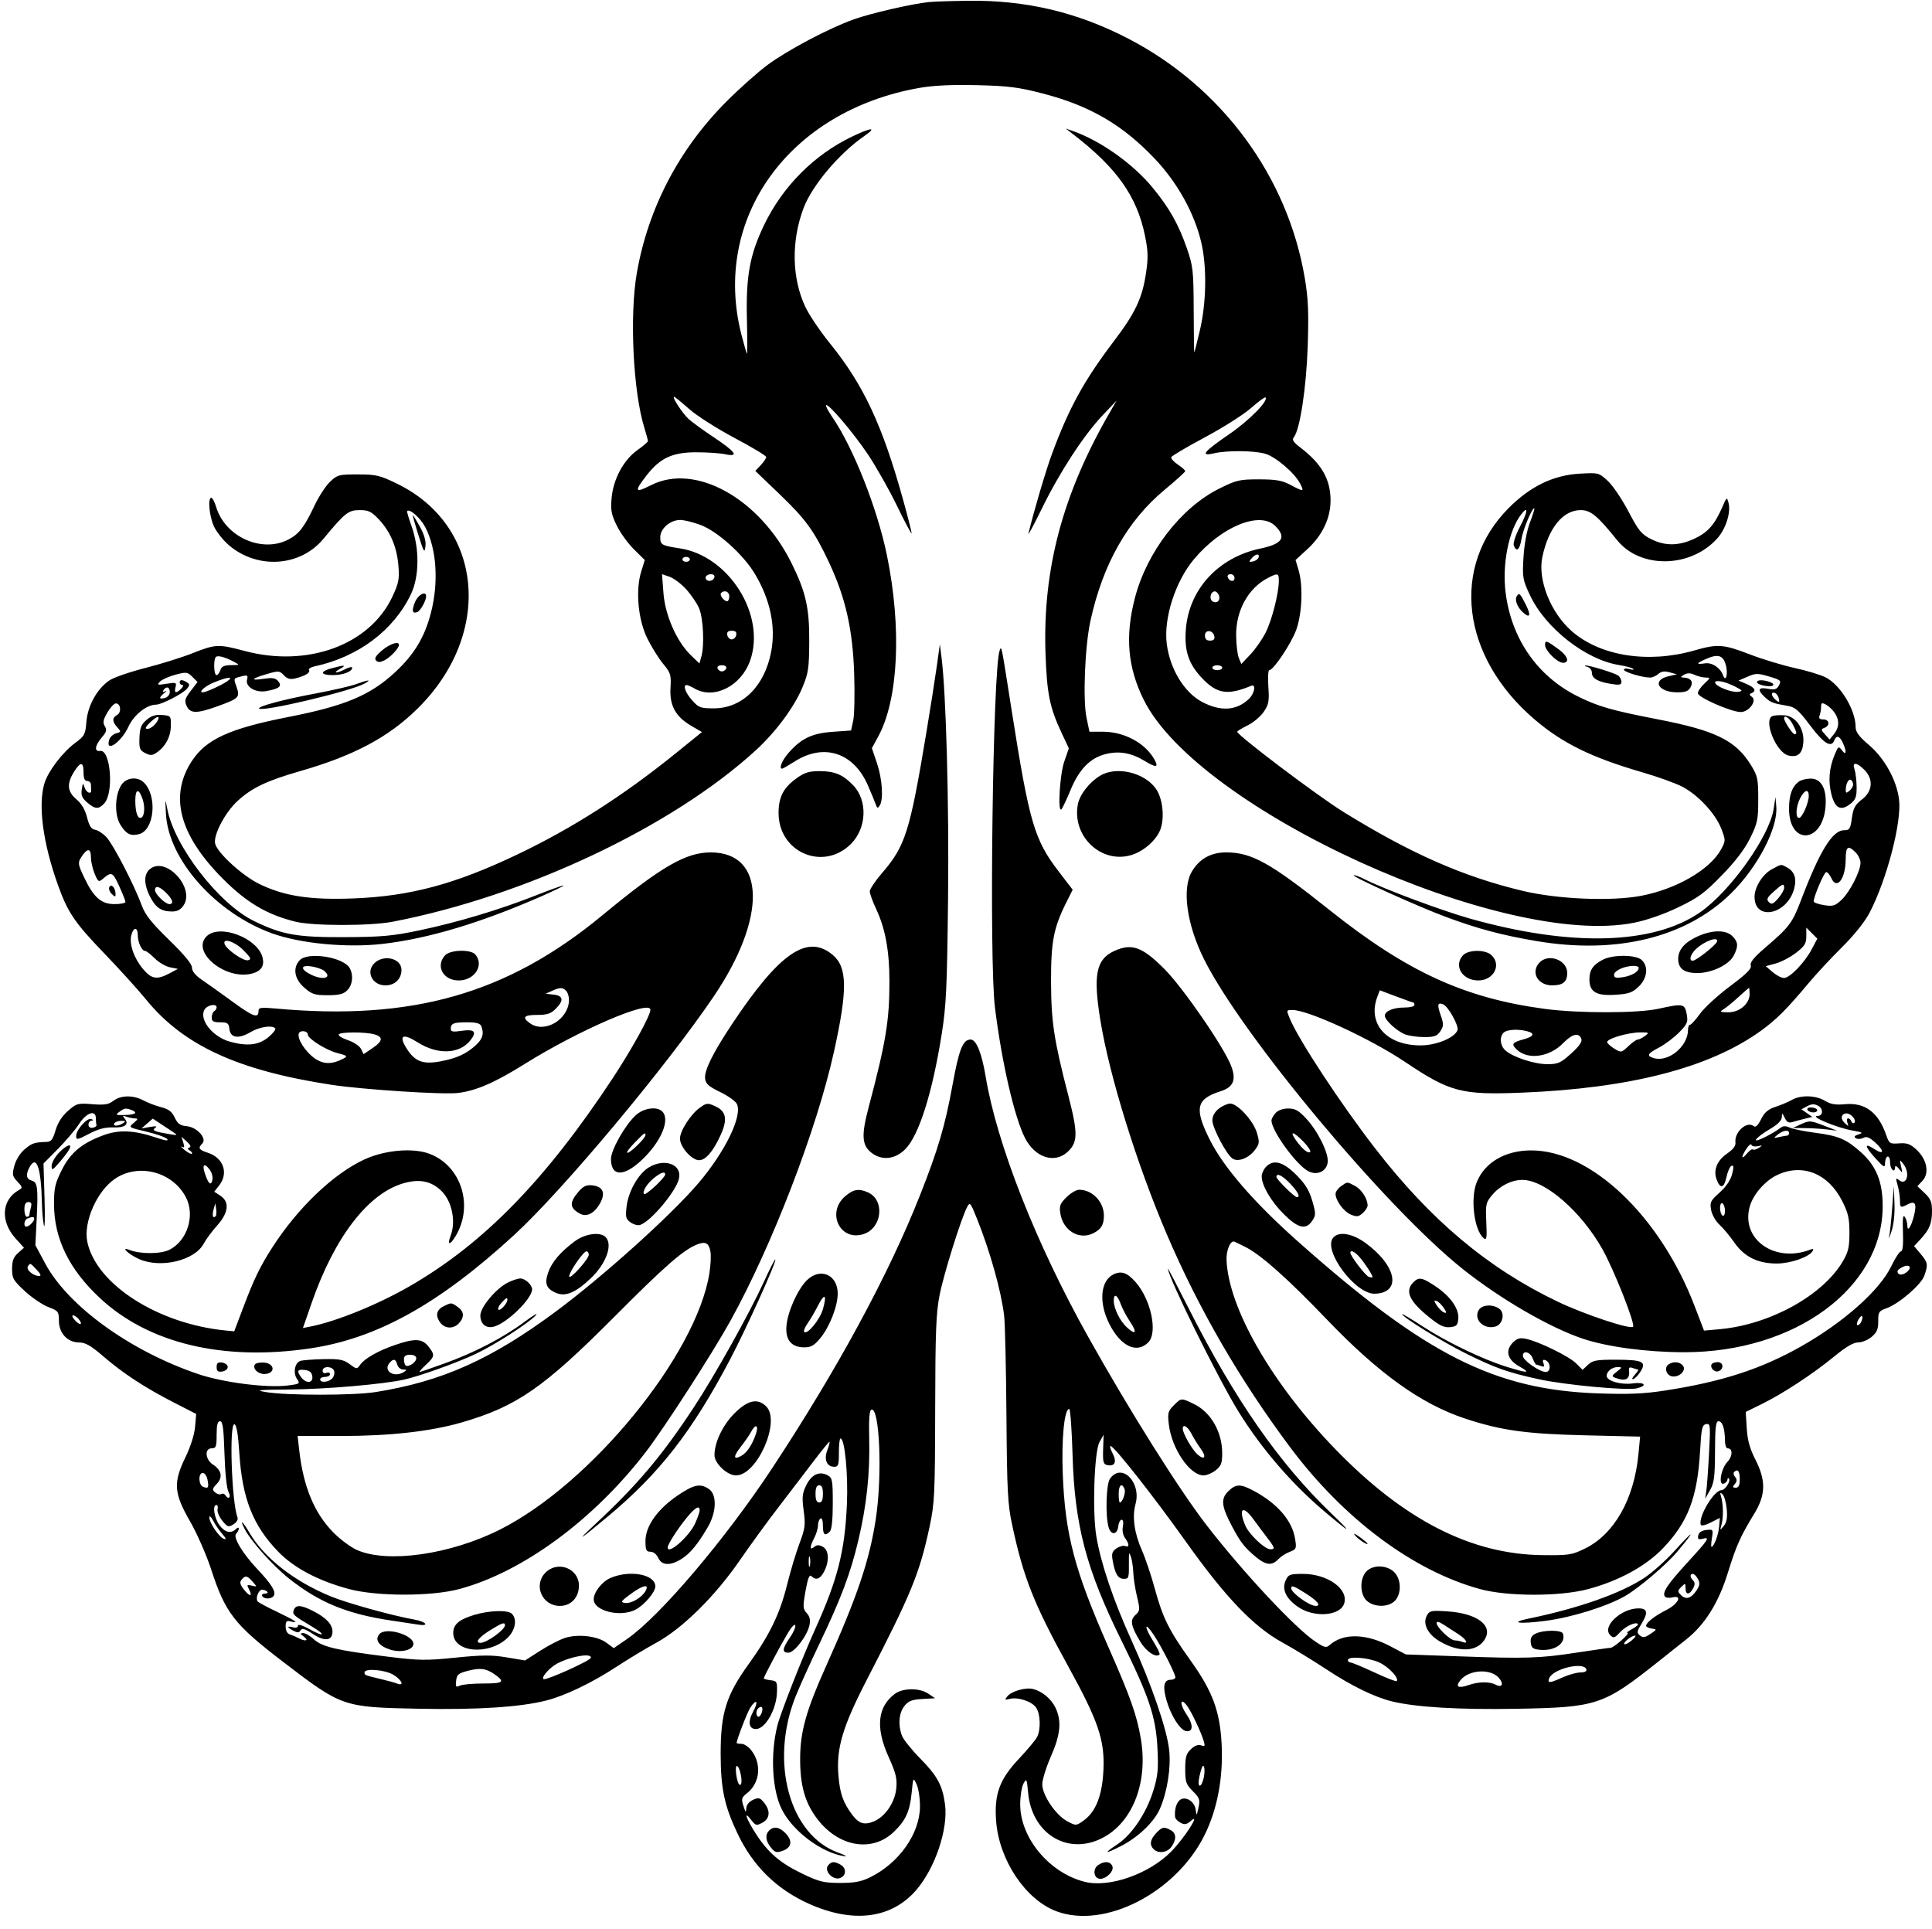 <?xml version="1.0" encoding="UTF-8"?>
<!DOCTYPE svg PUBLIC '-//W3C//DTD SVG 1.0//EN'
          'http://www.w3.org/TR/2001/REC-SVG-20010904/DTD/svg10.dtd'>
<svg fill="none" height="782.7" preserveAspectRatio="xMidYMid meet" style="fill: none;" version="1.0" viewBox="-1.9 -0.3 783.9 782.7" width="783.9" xmlns="http://www.w3.org/2000/svg" xmlns:xlink="http://www.w3.org/1999/xlink" zoomAndPan="magnify"
><g id="change1_1"
  ><path clip-rule="evenodd" d="M374.999 0.535C368.109 1.245 351.535 5.059 344.58 7.532C334.508 11.116 317.695 19.996 309.499 26.061C305.649 28.911 298.211 35.532 292.969 40.775C273.664 60.086 261.091 84.107 256.49 110.463C253.497 127.609 254.973 158.406 259.491 173.105C260.321 175.802 260.999 178.301 260.999 178.657C260.999 179.013 259.086 180.655 256.749 182.305C251.147 186.261 246.961 194.004 246.262 201.704C245.809 206.694 246.127 208.406 248.352 212.949C249.796 215.897 252.944 220.246 255.349 222.614L259.722 226.919L258.289 231.529C255.894 239.232 256.978 251.115 260.772 258.773C262.5 262.26 265.392 266.89 267.198 269.063C270.209 272.686 270.455 273.496 270.15 278.79C269.736 285.962 272.179 290.438 278.54 294.163L282.906 296.719L272.464 305.174C251.074 322.492 230.215 335.818 207.769 346.502C182.629 358.469 164.421 363.334 141.473 364.216C123.826 364.894 113.363 363.275 103.193 358.29C96.409 354.966 86.345 345.766 85.407 342.032C84.552 338.627 89.37 329.389 94.431 324.728C100.299 319.324 106.25 316.484 119.999 312.53C141.789 306.262 155.848 298.751 167.641 287.078C198.259 256.772 194.222 213.007 159.238 195.966C152.22 192.547 150.737 192.195 143.317 192.187C135.584 192.178 134.964 192.343 132 195.176C130.275 196.824 127.48 201.095 125.788 204.667C121.508 213.705 119.424 216.398 114.955 218.677C104.207 224.155 89.437 217.434 85.812 205.416C85.191 203.356 84.304 201.67 83.841 201.67C82.33 201.67 82.999 209.066 84.885 213.215C85.898 215.444 88.641 218.904 90.98 220.904C102.545 230.794 119.908 229.654 129.258 218.39C138.12 207.716 139.444 206.665 144.031 206.665C147.625 206.665 148.795 207.23 151.796 210.408C156.495 215.385 159.151 221.671 159.76 229.256C160.195 234.677 159.876 236.303 157.296 241.812C148.132 261.377 122.876 270.639 97.332 263.801C86.766 260.973 85.533 261.026 76.275 264.707C71.998 266.409 63.341 269.113 57.038 270.718C50.734 272.323 44.164 274.603 42.437 275.785C37.482 279.177 33.671 286.048 33.165 292.505C32.759 297.67 32.425 298.305 28.636 301.104C23.467 304.924 17.597 312.631 16.129 317.526C13.485 326.34 15.493 341.597 21.525 358.527C25.571 369.885 28.342 373.992 40.412 386.52C46.51 392.849 54.123 401.252 57.33 405.194C72.514 423.855 94.548 434.004 132.499 439.82C145.171 441.762 177.76 443.874 183.876 443.151C191.194 442.285 198.905 438.943 210.888 431.443C232.835 417.705 261.999 405.125 261.999 409.395C261.999 411.758 254.453 425.43 246.512 437.455C219.305 478.657 194.253 504.295 164.365 521.527C151.462 528.966 134.744 535.779 124.256 537.872L121.012 538.519L124.598 528.201C133.801 501.718 147.426 483.961 161.733 479.806C168.355 477.882 173.192 478.883 177.349 483.036C181.491 487.175 183.131 495.295 180.971 500.971C179.464 504.931 180.582 505.128 182.905 501.312C190.395 489.006 185.314 472.764 172.437 467.85C165.75 465.299 154.347 466.271 145.999 470.104C133.39 475.895 118.841 489.808 108.493 505.97C103.58 513.643 101.163 518.63 96.913 529.867L93.135 539.855L89.817 539.536C62.339 536.896 37.273 520.916 33.546 503.665C31.804 495.602 37.452 482.789 44.927 477.847C54.509 471.512 68.202 475.178 73.55 485.51C77.317 492.787 74.16 502.968 66.979 506.705C63.455 508.538 55.057 508.595 50.585 506.815C46.783 505.301 50.158 508.558 54.372 510.471C63.177 514.465 77.047 511.197 80.776 504.248C81.724 502.483 84.187 499.158 86.249 496.86C90.86 491.723 91.321 487.322 87.511 484.828L85.023 483.199L87.011 480.674C90.917 475.712 88.802 469.506 82.496 467.427C78.737 466.188 78.324 465.505 80.196 463.634C82.191 461.641 78.022 457.003 73.9 456.628C71.2 456.381 70.19 455.661 68.999 453.131C67.865 450.721 66.524 449.694 63.499 448.92C61.299 448.357 58.059 447.12 56.299 446.172C52.157 443.942 47.126 444.011 44.093 446.342C42.148 447.836 40.502 448.096 35.517 447.695C29.673 447.226 29.155 447.37 25.674 450.424C23.266 452.536 21.531 455.248 20.64 458.29C19.526 462.096 18.851 462.946 16.89 463.011C12.015 463.172 11.086 463.487 8.095 466.002C6.313 467.5 4.583 470.257 3.949 472.608C2.965 476.26 3.082 476.878 5.174 479.103C7.281 481.345 7.336 481.647 5.792 482.51C-1.295 486.473 -1.882 495.209 4.469 502.231L7.825 505.943L5.412 508.09C3.574 509.725 2.999 511.254 2.999 514.499C2.999 518.353 3.496 519.22 8.196 523.559C11.055 526.198 15.33 529.097 17.696 529.999C21.753 531.548 21.999 531.865 21.999 535.547C21.999 540.597 25.489 544.352 30.204 544.372C32.755 544.383 34.967 545.65 39.999 549.984C48.093 556.955 56.841 562.684 68.6 568.714L77.701 573.379L77.25 578.601C76.98 581.73 75.436 586.628 73.399 590.825C68.33 601.265 68.613 605.476 75.15 616.834C77.983 621.756 81.837 630.5 83.714 636.264C89.534 654.136 93.108 658.752 112.813 673.837C136.957 692.32 137.093 692.367 168.309 692.986C191.859 693.452 209.345 692.308 219.856 689.612C227.499 687.65 238.462 682.368 248.324 675.894C252.82 672.942 260.099 668.553 264.499 666.139C275.066 660.343 288.255 647.31 298.261 632.777C302.423 626.733 309.46 617.067 313.899 611.297C318.338 605.527 324.767 597.113 328.185 592.598C331.604 588.083 334.527 584.516 334.682 584.671C334.837 584.826 334.419 586.396 333.753 588.159C332.337 591.907 333.584 594.812 336.608 594.812C338.246 594.812 338.496 594.045 338.474 589.067C338.46 585.907 338.757 583.322 339.133 583.322C340.855 583.322 342.265 597.794 341.729 609.973C340.889 629.091 337.993 640.493 328.831 660.752C323.587 672.347 314.834 694.655 313.542 699.717C310.589 711.289 311.366 726.037 315.342 733.874C319.797 742.659 331.259 751.278 340.499 752.791C342.149 753.061 341.106 752.417 338.182 751.358C318.357 744.182 310.299 714.497 320.954 687.892C322.531 683.955 326.834 674.44 330.517 666.747C339.289 648.423 343.151 638.18 346.336 624.785C349.726 610.53 351.117 597.568 350.775 583.423C350.582 575.485 350.849 571.913 351.655 571.632C354.996 570.468 356.144 598.135 353.486 615.756C350.916 632.79 346.02 647.281 333.12 676.033C325.291 693.483 322.848 702.129 322.758 712.705C322.661 724.193 324.741 731.416 330.096 738.185C338.797 749.184 352.117 751.25 360.769 742.944C365.562 738.343 367.252 734.656 367.989 727.192C368.628 720.713 368.634 720.705 370.025 723.695C370.792 725.343 371.398 729.414 371.372 732.741C371.286 743.691 362.879 755.597 351.161 761.363C347.554 763.139 344.802 763.658 338.999 763.658C332.448 763.658 330.544 763.203 323.947 760.055C314.71 755.648 309.82 751.483 304.822 743.771C300.886 737.698 299.569 733.768 302.937 738.146C304.681 740.412 305.035 740.498 307.415 739.226C310.511 737.57 310.786 734.378 308.116 731.085C306.455 729.035 305.927 728.902 303.616 729.954C301.979 730.698 300.961 731.995 300.897 733.415C300.814 735.253 300.597 735.068 299.754 732.443C298.822 729.539 298.974 728.997 301.221 727.231C306.483 723.096 307.233 715.312 302.9 709.808C301.775 708.38 299.987 707.21 298.926 707.21C297.866 707.21 296.999 707.055 296.999 706.867C296.999 705.563 301.312 694.392 302.536 692.526C305.03 688.724 305.992 689.935 303.74 694.043C301.44 698.239 301.885 701.215 304.813 701.215C308.592 701.215 313.123 693.317 313.349 686.334C313.49 682.015 313.331 681.714 310.749 681.417C309.237 681.243 307.999 680.895 307.999 680.643C307.999 680.018 314.5 667.777 317.738 662.303C319.184 659.859 320.554 658.42 320.783 659.107C321.013 659.794 320.03 662.042 318.599 664.104C315.482 668.599 315.319 670.243 317.993 670.243C320.372 670.243 325.572 663.471 326.526 659.128C327.002 656.965 326.695 655.579 325.434 654.186C323.843 652.43 323.798 651.593 324.947 645.169C325.863 640.048 326.516 638.389 327.306 639.179C329.153 641.024 330.878 640.404 332.473 637.323C334.682 633.056 334.443 628.589 331.935 627.248C330.403 626.429 329.501 626.451 328.435 627.335C326.563 628.888 326.588 627.298 328.493 623.65C329.314 622.076 329.989 619.803 329.993 618.599C329.996 617.395 330.449 616.133 330.999 615.793C331.594 615.425 331.999 616.615 331.999 618.731C331.999 622.448 332.78 623.105 334.799 621.088C335.576 620.312 335.999 616.278 335.999 609.634C335.999 600.249 335.821 599.283 333.906 598.259C330.549 596.464 327.407 597.907 325.269 602.225C323.603 605.588 323.447 607.094 324.189 612.625C324.961 618.385 324.774 619.842 322.477 625.935C321.059 629.698 318.787 637.264 317.429 642.747C314.503 654.559 310.402 663.001 301.721 675.079C292.725 687.597 290.498 694.768 290.503 711.206C290.508 725.317 291.999 732.36 297.376 743.677C303.619 756.817 313.22 766.242 326.358 772.13C344.203 780.126 359.703 778.181 369.731 766.688C377.472 757.815 382.875 741.839 381.538 731.773C380.52 724.101 378.418 720.211 371.51 713.204C367.988 709.633 364.632 705.444 364.053 703.898C362.414 699.523 362.804 694.738 365.031 691.91C366.674 689.824 368.064 689.271 372.281 689.027L377.499 688.727L374.745 686.86C371.201 684.459 364.449 684.504 361.17 686.95C354.138 692.195 353.288 700.675 358.614 712.459C361.613 719.097 362.15 721.278 361.765 725.281C361.22 730.941 357.309 736.729 352.728 738.653C348.755 740.322 346.565 739.632 343.752 735.827C340.16 730.966 338.894 727.329 338.29 720.13C337.363 709.078 339.945 700.341 349.761 681.322C367.93 646.119 371.237 638.047 375.303 618.976C377.3 609.607 377.478 605.823 377.544 571.333C377.603 540.142 377.903 532.406 379.337 525.139C381.012 516.645 387.992 494.299 390.458 489.533C391.632 487.264 391.807 487.461 394.452 494.029C399.789 507.287 404.32 523.431 405.524 533.485C405.894 536.572 406.314 554.78 406.458 573.948C406.689 604.727 406.961 609.923 408.78 618.418C413.362 639.805 417.583 650.456 431.471 675.675C443.705 697.892 446.351 705.641 445.82 717.699C445.362 728.104 442.748 734.804 437.761 738.35C434.7 740.528 434.688 740.528 431.097 738.607C426.437 736.113 420.999 728.048 420.999 723.63C420.999 721.795 422.574 716.716 424.499 712.341C428.401 703.474 428.925 697.971 426.376 692.604C424.651 688.972 420.965 685.897 417.225 684.969C414.23 684.227 408.565 685.837 406.857 687.918C405.652 689.387 405.755 689.507 407.773 688.987C411.091 688.133 416.706 689.968 418.47 692.484C420.274 695.058 420.476 701.437 418.852 704.528C418.221 705.728 414.861 709.737 411.385 713.438C403.609 721.716 401.444 727.707 402.279 738.631C403.487 754.424 414.243 770.481 426.744 775.154C446.274 782.454 475.09 767.709 486.74 744.453C492.005 733.943 494.459 721.016 493.773 707.392C493.101 694.019 490.088 685.883 481.222 673.505C472.397 661.187 469.877 656.119 466.624 644.157C465.187 638.876 462.853 631.936 461.437 628.736C458.328 621.714 457.409 615.089 458.83 609.947C461.29 601.047 453.156 592.968 448.468 599.655C446.919 601.866 446.55 614.463 447.894 619.29C448.833 622.664 451.417 622.499 451.815 619.04C451.989 617.528 452.608 616.292 453.19 616.292C453.811 616.292 454.023 617.428 453.701 619.04C453.379 620.654 453.74 622.588 454.576 623.727C456.383 626.19 456.4 627.65 454.614 626.965C453.852 626.673 452.263 627.11 451.083 627.936C449.296 629.187 449.048 630.049 449.6 633.105C450.534 638.28 451.766 640.271 454.034 640.271C456.146 640.271 456.205 640.077 456.145 633.277C456.112 629.548 456.25 629.208 456.953 631.279C457.418 632.653 457.861 635.575 457.935 637.773C458.009 639.971 458.682 644.327 459.43 647.453C460.704 652.775 460.666 653.251 458.838 654.903C456.494 657.022 456.907 659.354 460.764 665.768C463.188 669.799 467.137 672.436 468.584 670.991C468.855 670.721 467.638 668.189 465.881 665.366C462.164 659.391 462.483 657.366 466.246 663.048C469.361 667.751 474.999 678.802 474.999 680.205C474.999 680.771 474.147 681.233 473.106 681.233C470.293 681.233 469.766 683.917 471.446 689.691C473.225 695.806 476.887 701.57 479.287 702.031C482.288 702.609 482.374 699.365 479.468 695.176C476.667 691.137 476.87 688.045 479.695 691.726C481.407 693.957 485.425 702.428 486.518 706.112C487.117 708.131 486.949 708.404 485.459 707.832C484.309 707.392 482.865 707.925 481.344 709.354C479.398 711.18 478.999 712.557 478.999 717.451C478.999 722.707 479.335 723.684 482.081 726.427C484.82 729.165 485.076 729.904 484.383 733.094C483.629 736.563 483.591 736.589 483.229 733.881C482.754 730.317 478.645 728.092 476.544 730.262C475.247 731.6 474.619 734.11 474.884 736.898C474.947 737.565 475.936 738.612 477.082 739.226C478.755 740.12 479.576 739.979 481.25 738.511C485.601 734.695 478.672 745.499 473.254 750.981C464.288 760.05 448.177 765.686 438.274 763.218C423.863 759.627 411.986 745.35 412.044 731.687C412.058 728.39 412.661 724.627 413.385 723.324C414.611 721.113 414.736 721.363 415.254 727.071C416.702 743.022 430.185 752.016 443.848 746.144C457.079 740.457 464.115 723.672 461.001 705.223C459.37 695.563 456.785 688.261 447.734 667.746C434.111 636.869 430.256 622.232 429.317 597.809C428.76 583.325 429.947 571.333 431.939 571.333C432.378 571.333 432.985 579.763 433.288 590.066C434.127 618.558 438.806 636.325 453.09 665.248C464.327 688.003 467.072 696.183 467.728 708.861C468.166 717.324 467.906 720.147 466.16 725.888C463.332 735.189 457.464 744.017 451.472 747.983C445.75 751.769 446.267 752.083 452.782 748.776C459.89 745.169 466.446 738.896 468.775 733.474C471.729 726.595 473.261 716.828 472.492 709.775C471.563 701.257 465.44 683.417 457.209 665.248C449.795 648.879 444.815 634.161 442.942 623.081C441.267 613.171 442.077 588.631 444.205 584.821L445.879 581.824L445.689 587.783C445.527 592.874 445.77 593.798 447.355 594.122C450.453 594.753 451.338 592.87 449.558 589.432C448.672 587.72 448.297 586.349 448.723 586.383C450.203 586.504 466.248 606.895 479.333 625.284C495.389 647.849 506.736 659.686 518.499 666.142C522.899 668.557 530.817 673.387 536.095 676.874C546.41 683.693 555.796 688.281 562.999 690.027C572.644 692.364 590.121 693.405 613.024 693.006C646.207 692.426 648.553 691.648 671.099 673.74C674.558 670.993 679.663 666.933 682.444 664.72C689.897 658.786 695.439 649.891 699.13 637.935C702.522 626.948 704.305 622.95 709.835 613.928C714.577 606.191 714.699 600.43 710.304 591.815C708.069 587.435 707.134 584.034 706.832 579.187L706.418 572.554L712.959 569.339C721.548 565.116 733.822 557.053 742.376 550.016C747.132 546.103 750.122 544.358 752.07 544.358C753.62 544.358 756.092 543.323 757.564 542.058C759.667 540.251 760.228 538.897 760.185 535.741C760.134 532.057 760.413 531.621 763.542 530.491C768.65 528.646 777.614 520.922 778.889 517.268C780.464 512.754 780.321 511.923 777.364 508.413L774.729 505.284L777.242 502.591C780.937 498.632 781.999 496.056 781.999 491.057C781.999 487.388 781.463 486.075 779.029 483.78L776.06 480.98L778.151 478.756C781.024 475.7 779.957 470.122 775.747 466.194C773.229 463.843 771.907 463.358 768.666 463.591C764.868 463.865 764.621 463.703 763.378 460.116C760.206 450.96 754.766 446.927 746.646 447.706C742.87 448.069 740.864 447.725 738.561 446.322C734.859 444.066 728.769 443.901 725.153 445.959C723.693 446.791 720.699 448.058 718.499 448.776C715.493 449.756 714.039 451.005 712.648 453.797C711.376 456.353 710.438 457.226 709.648 456.592C706.884 454.372 701.713 459.041 702.249 463.272C702.413 464.566 701.301 466.057 699.012 467.615C694.863 470.438 693.218 474.304 694.556 478.086C696.016 482.213 697.612 481.897 698.6 477.283C699.094 474.973 700.033 472.907 700.686 472.691C701.575 472.397 701.625 473.252 700.886 476.108C700.259 478.531 698.414 481.24 695.818 483.554C692.114 486.854 691.796 487.512 692.384 490.648C692.741 492.548 694.263 495.221 695.766 496.586C697.269 497.951 699.971 501.192 701.769 503.788C705.804 509.61 711.31 512.343 718.999 512.343C724.566 512.343 732.029 509.768 733.54 507.326C734.107 506.409 733.837 506.241 732.576 506.724C718.19 512.239 704.456 502.554 708.003 489.395C709.379 484.288 714.346 478.62 719.49 476.285C729.608 471.693 739.876 475.863 745.477 486.839C747.996 491.777 748.499 493.94 748.499 499.827C748.499 505.726 748.047 507.659 745.764 511.541C737.67 525.296 716.191 537.136 695.999 538.972L689.499 539.563L685.644 529.513C671.671 493.086 643.556 466.372 619.274 466.451C608.876 466.485 600.711 471.21 597.359 479.135C594.59 485.68 596.158 498.8 600.098 502.064C601.293 503.055 601.453 502.062 601.156 495.512C600.826 488.268 600.977 487.59 603.605 484.468C606.723 480.767 611.459 478.418 615.807 478.418C624.894 478.418 639.538 491.072 648.217 506.425C652.943 514.787 661.716 536.981 660.697 537.999C659.528 539.167 640.972 532.991 630.226 527.859C601.863 514.311 578.599 494.783 556.003 465.558C542.076 447.544 525.096 421.733 521.471 413.063C519.979 409.498 519.984 409.481 522.523 409.481C528.898 409.481 554.14 421.119 568.126 430.508C586.414 442.782 591.055 444.009 615.499 443.025C659.453 441.256 691.664 432.951 712.402 418.043C718.81 413.437 723.052 409.204 732 398.491C734.983 394.919 741.051 388.4 745.484 384.004C750.443 379.086 754.746 373.705 756.667 370.017C763.663 356.587 769.728 333.356 768.639 324.165C767.71 316.333 762.815 307.425 756.457 301.998C752.318 298.466 750.999 296.68 750.999 294.613C750.999 287.747 744.855 277.589 738.854 274.529C736.843 273.504 731.183 271.79 726.276 270.72C721.369 269.65 713.179 267.164 708.076 265.195C697.349 261.056 695.01 260.893 685.496 263.622C666.828 268.977 647.365 265.896 635.805 255.755C627.208 248.213 621.932 234.842 623.912 225.616C626.448 213.806 632.306 206.665 639.461 206.665C643.508 206.665 646.234 208.915 654.234 218.854C663.725 230.646 684.278 230.202 695.026 217.972C698.382 214.152 700.449 207.534 699.458 203.784C698.787 201.245 698.713 201.294 696.884 205.51C693.825 212.561 691.007 215.745 685.598 218.261C679.193 221.241 673.677 221.286 667.97 218.404C664.088 216.444 662.915 215.005 658.812 207.165C656.223 202.219 652.454 196.657 650.434 194.804C646.795 191.465 646.694 191.44 638.911 191.89C628.37 192.499 618.984 197.048 610.308 205.751C586.557 229.575 590.968 266.079 620.674 291.531C632.019 301.251 643.838 307.055 664.499 313.051C670.549 314.808 677.758 317.395 680.519 318.802C686.974 322.093 694.16 329.79 696.505 335.926C698.3 340.619 698.299 340.831 696.459 344.245C692.029 352.463 678.324 360.436 663.945 363.161C651.863 365.45 630.169 364.547 615.999 361.165C591.75 355.379 570.641 346.086 543.165 329.102C532.754 322.666 500.128 298.029 500.101 296.583C500.096 296.309 501.984 295.156 504.296 294.021C506.608 292.887 509.555 290.414 510.846 288.526C512.892 285.533 513.134 284.23 512.73 278.35C512.475 274.641 512.641 271.606 513.1 271.606C514.836 271.606 522.156 260.6 524.105 255.059C526.446 248.404 526.851 237.214 524.977 230.964L523.761 226.908L528.531 222.531C534.672 216.898 537.983 209.927 537.967 202.669C537.948 194.187 534.306 187.823 525.734 181.297C522.87 179.116 522.227 178.121 523.048 177.133C525.528 174.148 528.145 157.01 528.701 140.11C529.149 126.524 528.909 120.887 527.536 112.683C520.629 71.414 493.917 35.111 455.958 15.407C435.224 4.644 414.36 -0.291 390.871 0.013C384.066 0.101 376.924 0.336 374.999 0.535ZM421.025 37.589C440.26 42.557 453.556 50.286 466.664 64.122C475.907 73.878 482.826 86.382 485.555 98.264C487.819 108.121 487.578 122.529 484.963 133.656C483.791 138.643 482.757 142.723 482.666 142.723C482.574 142.723 482.47 134.968 482.434 125.489C482.373 109.498 482.176 107.697 479.696 100.518C476.308 90.712 472.513 84.001 465.659 75.699C457.695 66.053 444.479 56.708 433.304 52.821L430.499 51.845L433.397 54.074C451.227 67.784 459.4 79.306 462.675 95.351C463.937 101.534 464.015 104.285 463.104 110.409C461.566 120.733 458.8 126.595 449.973 138.227C437.931 154.098 431.784 165.302 424.936 183.857C422.426 190.657 417.566 207.099 415.387 216.157C415.123 217.256 417.575 212.695 420.836 206.023C428.033 191.295 437.824 176.272 445.487 168.2L451.177 162.206L448.572 166.702C429.254 200.043 421.1 230.606 422.318 265.112C422.885 281.174 424.024 286.775 428.802 296.976L431.777 303.326L429.92 308.697C428.063 314.072 427.158 329.926 428.819 328.005C429.27 327.482 430.916 323.974 432.476 320.208C436.005 311.688 440.518 307.129 446.946 305.588C452.385 304.284 457.318 305.211 462.773 308.56C467.363 311.379 468.405 311.067 466.306 307.505C462.472 301 454.099 296.583 445.602 296.583H440.141L438.942 290.839C437.417 283.526 438.297 261.879 440.537 251.624C445.597 228.457 455.626 210.818 470.932 198.167C475.369 194.5 478.998 191.202 478.996 190.84C478.995 190.477 477.646 189.281 475.999 188.182C474.353 187.083 473.15 185.746 473.326 185.212C473.503 184.677 479.632 181.047 486.946 177.147C494.261 173.247 502.69 167.901 505.677 165.27C508.665 162.638 511.313 160.688 511.561 160.936C512.887 162.261 504.969 170.299 496.874 175.847C486.414 183.016 484.86 184.97 490.697 183.616C495.939 182.4 506.711 182.479 511.354 183.767C515.616 184.95 523.348 191.52 525.601 195.873C527.35 199.252 527.084 199.291 521.709 196.436C518.303 194.627 515.866 194.198 508.947 194.188C501.089 194.178 499.791 194.475 492.947 197.865C477.315 205.605 463.449 223.549 458.573 242.346C454.552 257.852 455.636 270.429 462.126 283.556C484.199 328.203 608.18 384.625 661.057 374.088C666.267 373.05 673.137 370.661 678.999 367.849C687.122 363.951 689.691 362.066 696.724 354.838C702.288 349.121 706.009 344.234 708.224 339.739C711.197 333.706 711.499 332.253 711.499 324.001C711.499 315.629 711.26 314.524 708.478 310.027C702.324 300.082 694.09 296.061 670.593 291.521C652 287.929 646.343 286.295 638.023 282.109C621.824 273.958 611.371 258.87 609.004 240.218C607.519 228.517 610.305 214.681 615.443 208.237C618.308 204.644 617.994 207.289 614.835 213.359C613.048 216.793 611.958 220.105 612.313 221.027C613.409 223.881 614.723 222.776 615.422 218.413C616.042 214.535 619.938 205.271 620.649 205.983C620.815 206.149 620.01 208.73 618.858 211.721C617.589 215.016 616.562 220.565 616.248 225.813C615.761 233.967 615.913 234.859 618.866 241.163C625.136 254.549 641.516 267.389 655.048 269.527C657.794 269.961 660.368 270.661 660.77 271.085C661.171 271.508 660.486 271.543 659.249 271.163C658.011 270.783 656.999 270.899 656.999 271.42C656.999 272.377 664.421 274.603 667.613 274.603C668.564 274.603 670.072 273.943 670.964 273.136C672.127 272.085 673.424 271.899 675.543 272.48L678.499 273.293L675.181 274.042C668.191 275.621 670.828 280.598 678.655 280.598C681.99 280.598 683.179 280.131 684.067 278.473C685.286 276.198 684.089 274.682 680.999 274.588C679.87 274.553 679.959 274.276 681.358 273.463C682.696 272.687 683.901 272.695 685.655 273.493C686.996 274.104 689.038 274.603 690.192 274.603C692.175 274.603 692.145 274.738 689.645 277.053C688.19 278.401 686.999 280.157 686.999 280.957C686.999 282.649 700.546 288.591 704.406 288.591C707.728 288.591 711.118 283.966 708.92 282.435C707.832 281.677 707.792 281.326 708.749 280.939C710.889 280.07 710.132 278.662 706.749 277.219L703.499 275.833L707.155 274.245C710.453 272.812 711.31 272.805 715.917 274.172C720.603 275.562 720.933 275.856 719.925 277.738C719.023 279.422 718.216 279.675 715.413 279.149C711.441 278.405 711.007 279.596 714.175 282.546C716.506 284.715 717.422 285.069 723.261 286.053C726.488 286.597 727.821 287.746 732.632 294.134C738.117 301.414 741.139 303.261 742.361 300.08C743.213 297.86 744.53 298.256 745.838 301.126C747.447 304.653 747.236 306.471 745.486 304.16C744.105 302.338 743.964 302.417 742.545 305.811C740.238 311.328 739.805 316.598 741.212 322.06C742.692 327.804 745.094 328.917 749.07 325.701C751.038 324.108 751.467 322.865 751.414 318.909C751.378 316.246 750.992 313.056 750.557 311.819C749.489 308.786 751.402 308.884 754.544 312.024C758.32 315.796 757.925 320.753 753.586 324.06C750.787 326.192 750.05 327.552 749.492 331.604C748.886 336.001 748.54 336.547 746.357 336.547C741.615 336.547 736.513 344.815 728.871 364.885C725.31 374.237 724.106 375.83 714.158 384.345C709.703 388.16 708.08 390.178 708.473 391.415C708.885 392.713 706.775 394.825 700.059 399.835C695.128 403.514 689.646 408.537 687.877 410.999C686.108 413.461 684.286 415.475 683.829 415.475C683.373 415.475 682.999 416.404 682.999 417.539C682.999 424.287 674.968 430.855 669.021 428.97C666.062 428.032 666.497 427.227 671.359 424.65C673.758 423.379 677.39 420.63 679.43 418.542C682.768 415.128 683.072 414.382 682.458 411.114C681.668 406.904 681.008 406.781 670.999 408.981C662.555 410.836 638.709 410.867 624.977 409.041C592.353 404.701 568.922 393.944 537.499 368.879C513.567 349.789 505.939 345.539 495.609 345.539C489.382 345.539 484.702 348.168 481.656 353.38C477.586 360.341 479.647 374.936 486.686 388.999C502.237 420.069 560.517 489.824 591.611 514.582C606.915 526.768 626.918 538.368 640.37 542.86C650.364 546.196 666.179 548.309 681.342 548.334C726.416 548.409 762.029 522.208 761.989 489.001C761.977 479.189 759.406 472.81 753.216 467.235C747.32 461.925 744.043 460.52 734.752 459.32C730.213 458.734 725.502 457.778 724.283 457.195C722.828 456.5 721.627 456.472 720.783 457.114C717.196 459.845 710.096 463.343 710.553 462.154C710.836 461.417 713.302 459.51 716.033 457.917C719.33 455.992 721.022 454.334 721.067 452.981C721.13 451.08 721.209 451.099 722.25 453.26C723.082 454.987 723.891 455.412 725.432 454.932C726.569 454.578 728.838 453.969 730.474 453.578L733.449 452.869L731.234 451.32L729.02 449.771L731.385 448.506C733.165 447.555 734.265 447.518 735.837 448.358C737.94 449.483 737.835 452.442 735.692 452.442C731.761 452.442 743.26 457.258 749.999 458.434C753.863 459.108 754.169 459.325 752.164 459.966C750.49 460.5 750.192 460.935 751.111 461.502C751.815 461.937 753.175 461.874 754.132 461.362C755.458 460.653 756.648 461.14 759.129 463.404C762.851 466.799 762.47 468.437 758.555 465.873C754.438 463.179 754.602 464.733 758.94 469.527C762.387 473.336 762.922 473.63 762.958 471.733C763.023 468.262 764.999 467.906 764.999 471.365C764.999 474.201 766.96 475.945 767.031 473.173C767.048 472.48 767.747 472.815 768.597 473.922C770.057 475.824 770.098 475.776 769.446 472.923C768.789 470.048 768.826 470.007 770.348 471.924C773.32 475.665 771.766 481.126 768.501 478.419C767.307 477.43 767.237 477.76 768.045 480.575C768.569 482.403 768.999 485.139 768.999 486.653C768.999 489.717 769.272 489.867 772.085 488.363C775.112 486.744 775.888 487.989 774.756 492.649C773.588 497.455 772.007 499.85 771.984 496.851C771.975 495.779 771.509 494.229 770.948 493.404C770.223 492.339 770.01 494.147 770.213 499.651C770.398 504.648 770.121 507.396 769.433 507.394C768.846 507.393 767.065 510.113 765.473 513.44C760.812 523.184 746.207 536.171 728.904 545.959C712.561 555.204 696.714 560.337 673.499 563.905C665.036 565.205 658.809 565.466 646.499 565.034C604.414 563.556 576.369 549.342 524.499 503.197C506.855 487.501 494.56 473.293 488.977 462.149C482.589 449.397 483.426 445.598 493.316 442.463C498.566 440.798 499.8 437.842 497.624 432.147C494.708 424.52 478.111 400.43 470.543 392.84C461.632 383.904 457.411 382.345 450.454 385.42C442.868 388.772 441.556 394.997 444.54 413.477C448.188 436.072 459.315 471.954 471.511 500.453C484.514 530.836 501.249 559.72 521.659 587.005C543.365 616.023 571.568 637.058 598.67 644.444C609.835 647.486 631.114 647.483 642.499 644.437C654.924 641.112 665.828 635.165 672.803 627.907C682.991 617.308 686.824 607.269 687.9 588.364C688.422 579.21 688.738 577.803 690.342 577.498C692.081 577.165 692.148 577.846 691.531 589.476C691.171 596.257 690.665 603.154 690.407 604.803L689.938 607.8L691.927 604.303C693.605 601.353 693.922 598.894 693.957 588.568C693.99 578.834 694.282 576.329 695.382 576.329C696.958 576.329 697.965 579.326 697.985 584.072C697.993 585.858 698.463 587.319 699.03 587.319C701.204 587.319 701.181 590.493 698.991 592.822C696.338 595.644 695.212 602.544 697.551 601.648C698.348 601.342 698.999 600.616 698.999 600.033C698.999 599.452 699.26 599.236 699.58 599.556C700.506 600.481 698.068 604.303 696.553 604.303C693.56 604.303 687.102 615.104 688.174 618.317C688.37 618.903 690.058 618.535 692.216 617.435L695.921 615.548L695.611 619.201C695.329 622.527 693.514 627.282 692.527 627.282C692.306 627.282 692.386 625.673 692.706 623.706C693.268 620.243 693.195 620.139 690.401 620.459C688.523 620.673 687.391 621.448 687.157 622.68C686.87 624.185 687.237 624.456 688.955 624.007C692.055 623.197 691.385 624.249 682.915 633.493C674.754 642.4 672.53 645.698 673.562 647.366C673.922 647.949 675.33 648.146 676.689 647.806C680.919 646.745 679.066 650.475 674.126 652.965C669.509 655.292 665.999 658.045 665.999 659.338C665.999 659.765 667.012 660.262 668.249 660.444C670.455 660.769 670.446 660.812 667.744 662.63C665.51 664.134 664.706 664.25 663.49 663.243C662.17 662.148 662.23 661.613 663.995 658.76C666.925 654.023 666.624 652.26 662.885 652.26C655.853 652.26 647.997 659.679 651.414 663.093C652.773 664.452 653.184 664.342 655.31 662.049C657.677 659.498 661.686 657.609 662.663 658.584C662.945 658.867 661.899 659.789 660.337 660.634C658.776 661.479 657.918 662.189 658.429 662.211C659.696 662.266 652.913 668.242 651.569 668.256C650.98 668.261 644.874 669.13 637.999 670.185C622.752 672.526 617.409 672.696 589.999 671.712L568.499 670.94L562.294 667.663C552.463 662.469 543.252 662.227 537.763 667.015C536.193 668.384 535.631 668.267 531.888 665.793C523.768 660.424 502.598 637.797 487.757 618.624C476.585 604.192 456.397 572.08 439.498 541.86C418.446 504.213 402.58 463.892 398.022 436.456C396.44 426.93 394.223 421.47 391.939 421.47C388.772 421.47 387.227 425.345 384.568 439.953C381.562 456.475 378.737 466.041 371.34 484.762C358.644 516.895 337.921 555.149 311.453 595.312C292.435 624.168 265.744 655.59 252.517 664.691L247.128 668.4L244.127 666.184C240.447 663.466 232.665 662.564 227.366 664.243C225.239 664.916 220.715 667.25 217.313 669.43L211.126 673.392L203.682 672.143C197.624 671.126 193.754 671.146 182.897 672.252C170.875 673.476 168.137 673.434 155.208 671.825C134.762 669.28 128.777 667.87 125.492 664.829C123.96 663.412 121.985 662.265 121.103 662.283C119.777 662.309 119.836 662.568 121.44 663.781C123.58 665.398 121.986 665.788 119.235 664.322C118.28 663.812 116.712 663.152 115.749 662.854C114.659 662.517 113.999 661.315 113.999 659.668C113.999 657.514 114.371 657.119 115.999 657.545C119.865 658.555 117.925 657.184 110.514 653.669C106.398 651.717 102.819 649.78 102.562 649.365C101.689 647.954 103.173 644.469 104.56 644.673C106.702 644.986 107.542 646.265 105.607 646.265C104.658 646.265 104.159 646.715 104.499 647.264C105.412 648.74 108.703 648.477 109.317 646.88C109.969 645.182 108.017 642.161 102.466 636.274C96.479 629.925 92.542 623.343 93.914 621.972C94.511 621.376 94.999 620.439 94.999 619.889C94.999 619.334 94.466 619.423 93.799 620.089C91.797 622.089 89.247 621.445 87.067 618.387C84.976 615.452 84.236 610.298 85.905 610.298C86.404 610.298 86.617 611.084 86.38 612.046C86.142 613.007 86.998 615.089 88.281 616.67C90.41 619.293 90.809 619.425 92.819 618.171C94.125 617.356 94.791 616.194 94.455 615.317C92.054 609.068 91.025 576.839 93.249 577.575C94.091 577.853 94.73 581.661 95.209 589.252C96.363 607.582 100.702 618.608 110.925 629.197C117.347 635.847 127.192 641.063 139.621 644.4C150.982 647.451 173.167 647.455 184.499 644.409C210.208 637.498 238.99 616.339 260.137 588.805C267.682 578.98 287.182 548.758 294.455 535.616C311.383 505.029 329.502 457.955 336.467 426.465C342.056 401.201 341.937 392.146 335.951 387.114C325.711 378.506 314.408 386.247 295.269 414.976C287.396 426.793 283.811 434.012 284.191 437.287C284.438 439.427 285.629 440.5 290.228 442.727C293.38 444.254 296.443 446.409 297.037 447.517C299.537 452.184 292.411 466.923 281.431 479.796C270.308 492.836 242.656 517.715 223.539 531.882C197.357 551.286 177.372 560.208 150.499 564.494C141.559 565.919 114.514 565.927 105.999 564.508C101.331 563.728 102.769 563.569 115.499 563.455C130.561 563.319 153.642 561.327 162.096 559.434C168.417 558.019 183.197 552.721 190.975 549.083C198.688 545.475 212.682 536.489 215.507 533.331C216.603 532.106 214.47 533.357 210.769 536.11C202.191 542.492 190.691 548.466 178.496 552.876C173.218 554.785 168.65 556.347 168.344 556.347C168.038 556.347 169.185 555.042 170.893 553.449C174.565 550.022 174.645 549.444 171.926 545.991C169.392 542.771 166.422 542.633 158.473 545.366C151.484 547.768 146.035 550.856 144.222 553.441C142.931 555.284 142.821 555.276 139.951 553.157C137.474 551.327 135.796 551.006 129.385 551.137C125.193 551.222 120.966 551.544 119.991 551.853C117.678 552.587 116.916 556.783 118.647 559.252C119.935 561.089 119.718 561.234 114.755 561.841C106.244 562.883 88.629 560.625 78.499 557.193C50.967 547.864 25.731 529.633 16.474 512.387L12.453 504.894L12.976 494.403C13.621 481.46 13.341 479.319 10.914 478.686C8.782 478.128 8.475 476.268 10.034 473.357C12.91 467.988 14.801 473.413 15.109 487.909C15.178 491.206 15.54 495.253 15.911 496.901C16.282 498.55 16.399 493.568 16.17 485.831L15.754 471.765L21.607 465.849C24.826 462.596 28.696 458.023 30.207 455.689C33.195 451.072 36.999 449.813 36.999 453.441C36.999 454.54 37.112 455.77 37.249 456.174C37.386 456.579 36.711 457.061 35.749 457.247C34.681 457.452 33.999 456.97 33.999 456.011C33.999 455.147 34.562 454.404 35.249 454.361C36.136 454.305 36.103 454.125 35.135 453.74C33.458 453.074 28.999 458.058 28.999 460.599C28.999 462.29 29.458 462.212 34.249 459.706C37.989 457.75 40.788 457.009 43.982 457.131C48.789 457.315 50.623 455.915 48.692 453.537C47.705 452.321 47.815 452.186 49.331 452.754C50.338 453.132 51.913 453.456 52.831 453.474C54.214 453.502 54.13 453.815 52.338 455.31C50.196 457.098 50.241 457.128 57.524 458.844C61.565 459.796 65.345 461.147 65.926 461.845C66.636 462.7 65.218 462.52 61.584 461.295C52.437 458.209 46.291 457.949 39.854 460.372C31.112 463.663 26.656 467.425 23.116 474.502C20.438 479.858 20.002 481.804 20.02 488.319C20.059 502.241 26.133 514.668 38.589 526.309C58.315 544.746 88.527 552 123.871 546.787C151.034 542.78 176.251 528.768 206.776 500.721C226.541 482.56 268.485 432.395 287.789 403.83C309.336 371.947 308.739 345.557 286.471 345.543C276.356 345.536 266.332 351.353 242.499 371.057C203.898 402.971 165.271 413.973 109.749 408.869C104.039 408.345 102.999 408.488 102.999 409.804C102.999 413.015 100.951 412.311 92.625 406.236C87.918 402.8 82.251 398.757 80.033 397.252C77.365 395.44 75.999 393.766 75.999 392.305C75.999 390.836 72.896 387.076 66.713 381.056C59.545 374.078 57.009 370.875 55.597 367.019C52.595 358.822 44.013 342.239 41.275 339.345C39.872 337.863 37.8 336.514 36.672 336.348C35.151 336.125 34.311 334.829 33.421 331.331C32.628 328.215 31.165 325.726 29.11 323.998C25.409 320.887 25.115 317.73 28.081 312.936C30.747 308.626 31.999 308.668 31.999 313.068C31.999 315.51 32.451 316.565 33.499 316.565C34.324 316.565 34.999 317.24 34.999 318.064C34.999 318.888 35.033 319.888 35.074 320.287C35.266 322.141 33.167 321.385 32.485 319.354C31.755 317.178 31.695 317.212 31.27 320.038C30.923 322.341 31.419 323.523 33.467 325.283C36.695 328.058 38.167 328.132 40.432 325.631C44.383 321.27 42.964 303.646 38.72 304.37C36.263 304.789 36.578 302.18 39.377 298.928C41.306 296.687 41.542 295.822 40.627 294.345C39.732 292.901 39.941 291.759 41.646 288.809C42.826 286.766 44.395 285.094 45.132 285.094C47.103 285.094 47.468 288.748 45.602 289.792C43.544 290.942 43.572 292.457 45.693 294.799C47.296 296.568 47.271 296.699 45.226 297.234C44.038 297.544 42.784 298.682 42.441 299.763C40.644 305.418 47.264 300.964 50.219 294.53C52.417 289.743 57.616 285.593 61.418 285.593C63.669 285.593 72.309 281.134 73.998 279.101C75.165 277.697 75.155 277.312 73.935 276.541C72.047 275.348 70.999 275.369 70.999 276.602C70.999 277.151 71.481 277.601 72.07 277.601C72.66 277.601 72.467 278.275 71.642 279.099C69.553 281.186 68.669 280.969 69.308 278.525C69.813 276.599 69.555 276.499 65.675 277.124C61.922 277.729 61.651 277.641 62.999 276.254C63.824 275.405 66.642 274.142 69.261 273.447C73.684 272.274 74.173 272.334 76.136 274.296L78.249 276.408L75.479 280.035C73.097 283.157 72.866 284.009 73.833 286.127C75.274 289.287 77.961 289.297 86.573 286.174C95.022 283.11 95.539 282.585 94.119 278.514C92.81 274.762 92.716 274.963 96.181 274.094C98.512 273.51 98.791 273.683 98.335 275.427C97.563 278.375 101.852 280.904 106.231 280.082C111.486 279.097 112.666 278.109 110.992 276.094C109.92 274.802 108.657 274.577 105.306 275.08C99.453 275.956 99.883 275.081 106.217 273.226C111.179 271.772 111.525 271.794 113.263 273.657C114.601 275.093 115.815 275.445 117.795 274.972C121.792 274.018 124.13 272.627 123.486 271.585C123.173 271.08 124.173 270.397 125.708 270.069C143.439 266.281 157.913 255.41 164.9 240.634C168.249 233.555 168.334 222.269 165.107 213.245C163.945 209.995 163.123 207.208 163.28 207.051C164.352 205.979 168.771 209.921 170.704 213.674C175.258 222.516 176.139 235.864 172.981 248.199C170.409 258.245 166.118 265.353 158.26 272.577C148.121 281.901 138.062 286.097 114.999 290.625C91.32 295.274 81.833 299.587 76.03 308.34C66.653 322.484 70.778 338.398 88.419 356.134C98.143 365.91 106.37 370.783 117.999 373.654C125.153 375.421 148.37 375.424 157.499 373.659C211.347 363.254 270.762 335.207 304.697 304.175C312.842 296.727 320.321 286.65 323.68 278.6C326.119 272.753 326.395 270.861 326.444 259.617C326.503 246.265 325.019 239.783 319.241 228.146C306.17 201.823 280.16 187.418 262.216 196.563C255.656 199.907 255.328 199.145 260.482 192.536C265.943 185.532 270.907 183.217 280.499 183.201C284.899 183.193 290.234 183.553 292.354 184.001C298.149 185.225 296.679 183.081 287.576 177.03C283.308 174.195 278.728 170.853 277.398 169.605C274.894 167.254 270.644 160.707 271.622 160.707C271.928 160.707 274.66 162.917 277.693 165.618C280.726 168.318 289.003 173.6 296.088 177.357C303.173 181.112 308.976 184.606 308.984 185.121C308.992 185.634 308.001 187.116 306.782 188.413L304.565 190.771L314.163 199.966C325.081 210.428 328.418 215.022 334.506 227.968C341.178 242.157 344.104 255.136 344.681 273.105C344.947 281.347 344.77 289.889 344.29 292.087L343.417 296.084L335.922 296.619C327.554 297.217 323.219 299.288 318.069 305.149C315.405 308.18 314.03 311.57 315.464 311.57C315.72 311.57 318.029 310.24 320.594 308.614C332.427 301.117 344.441 305.04 350.219 318.287C351.604 321.461 353.045 324.945 353.422 326.029C353.995 327.678 354.258 327.76 355.037 326.528C356.625 324.019 356.095 315.787 353.932 309.372L351.864 303.24L354.454 298.488C362.644 283.453 364.024 254.406 357.951 224.914C354.032 205.885 344.292 181.277 335.772 168.88C334.141 166.506 333.015 164.354 333.271 164.099C334.135 163.236 344.179 175.038 350.224 184.021C353.53 188.932 358.879 198.397 362.112 205.053C365.345 211.71 367.992 216.67 367.994 216.077C367.997 215.484 366.452 209.415 364.56 202.589C356.141 172.206 348.463 155.79 334.8 138.959C330.905 134.161 326.442 127.537 324.882 124.24C319.374 112.596 319.087 97.621 324.116 84.194C327.552 75.018 338.52 61.995 348.807 54.876C354.122 51.198 351.719 51.321 343.785 55.133C328.341 62.555 315.579 75.415 308.054 91.137C302.308 103.144 300.741 111.772 301.155 129.127C301.344 137.064 301.352 143.412 301.172 143.231C300.993 143.051 299.995 139.603 298.956 135.57C286.772 88.29 318.238 44.634 371.188 35.355C376.822 34.367 384.331 34.013 394.499 34.255C407.142 34.555 411.31 35.079 421.025 37.589ZM167.279 214.908C170.132 224.116 170.359 224.522 170.748 221.113C170.969 219.174 170.143 216.377 168.461 213.37C167.013 210.781 165.719 208.663 165.586 208.663C165.453 208.663 166.215 211.474 167.279 214.908ZM282.35 212.69C289.184 215.244 299.664 224.661 304.331 232.442C310.639 242.956 312.936 253.854 311.004 264.088C308.355 278.114 299.277 287.092 287.745 287.092C282.334 287.092 281.589 286.816 278.917 283.829C276.183 280.772 275.057 277.557 276.749 277.636C277.162 277.656 278.624 278.314 279.999 279.099C287.869 283.594 298.812 278.049 302.46 267.72C308.961 249.31 293.927 225.263 273.999 222.198C266.527 221.048 265.999 220.748 265.999 217.66C265.999 214.154 270.04 210.662 274.096 210.662C275.652 210.662 279.365 211.574 282.35 212.69ZM515.544 213.114C520.193 217.758 518.456 220.382 509.491 222.259C492.482 225.822 480.555 238.733 479.263 254.982C478.573 263.666 480.289 268.935 485.684 274.697C491.809 281.24 496.124 281.94 505.749 277.952C507.894 277.063 507.145 281.112 504.749 283.354C499.761 288.023 493.51 288.44 486.046 284.602C478.728 280.841 472.85 271.301 471.515 261.022C470.167 250.637 474.947 235.678 482.5 226.645C493.647 213.316 509.322 206.897 515.544 213.114ZM508.749 225.898C508.521 226.585 507.485 227.31 506.448 227.511C504.817 227.827 504.743 227.659 505.903 226.262C507.489 224.353 509.343 224.115 508.749 225.898ZM277.999 226.647C277.999 227.196 277.324 227.646 276.499 227.646C275.674 227.646 274.999 227.196 274.999 226.647C274.999 226.097 275.674 225.648 276.499 225.648C277.324 225.648 277.999 226.097 277.999 226.647ZM276.555 238.83C278.556 241.043 280.893 244.49 281.748 246.489C283.443 250.457 283.975 261.406 282.694 266.004L281.889 268.895L278.38 265.505C272.651 259.97 267.975 249.348 267.291 240.316L266.711 232.644L269.814 233.726C271.521 234.32 274.554 236.617 276.555 238.83ZM287.999 233.582C287.999 234.93 286.176 235.866 284.983 235.129C284.424 234.784 284.225 234.083 284.542 233.572C285.292 232.358 287.999 232.366 287.999 233.582ZM498.999 234.223C498.999 235.987 496.846 235.681 496.228 233.828C496.01 233.175 496.545 232.642 497.416 232.642C498.287 232.642 498.999 233.353 498.999 234.223ZM516.982 235.389C516.949 240.477 514.172 251.349 511.618 256.386C510.223 259.135 507.433 263.123 505.417 265.247L501.752 269.108L500.738 266.611C500.18 265.237 499.693 261.16 499.655 257.55C499.55 247.433 504.554 238.341 512.499 234.213C516.569 232.098 517.002 232.211 516.982 235.389ZM293.999 241.633C293.999 242.732 293.604 243.632 293.121 243.632C291.81 243.632 289.917 241.049 290.674 240.293C292.043 238.925 293.999 239.713 293.999 241.633ZM492.663 241.201C493.451 243.253 491.869 244.786 490.095 243.69C488.584 242.757 489.28 239.635 490.999 239.635C491.584 239.635 492.332 240.339 492.663 241.201ZM166.54 243.871C165.048 247.417 165.336 248.819 167.396 248.029C168.711 247.524 170.999 243.435 170.999 241.586C170.999 239.281 167.777 240.933 166.54 243.871ZM613.493 241.642C612.588 243.107 613.752 246.095 616.031 248.156C618.975 250.818 619.41 249.352 617.048 244.727C614.821 240.365 614.471 240.062 613.493 241.642ZM296.809 257.369C296.623 258.33 295.809 259.117 294.999 259.117C294.189 259.117 293.375 258.33 293.189 257.369C292.953 256.142 293.493 255.621 294.999 255.621C296.505 255.621 297.045 256.142 296.809 257.369ZM490.811 257.88C491.042 259.078 490.503 259.617 489.072 259.617C487.641 259.617 486.999 258.976 486.999 257.546C486.999 254.985 490.309 255.276 490.811 257.88ZM624.999 261.369C624.999 263.667 629.985 268.609 632.304 268.609C635.047 268.609 634.252 265.9 630.749 263.312C625.608 259.514 624.999 259.308 624.999 261.369ZM153.043 263.648C150.534 265.791 149.888 266.899 150.686 267.697C151.484 268.494 152.43 268.463 154.142 267.586C156.534 266.359 159.936 262.732 159.977 261.365C160.027 259.657 156.267 260.895 153.043 263.648ZM378.184 270.107C377.496 275.053 375.585 287.192 373.939 297.083C367.269 337.169 365.443 342.958 356.029 353.862C353.262 357.066 351.003 360.438 351.009 361.355C351.014 362.273 352.179 365.496 353.597 368.518C357.29 376.387 358.962 385.436 358.982 397.669C359.008 413.731 357.579 422.418 350.546 448.945C347.533 460.312 347.777 464.325 351.671 467.385C355.859 470.676 361.228 470.129 365.371 465.991C370.924 460.442 376.37 443.278 380.192 419.274C382.026 407.751 382.369 400.404 382.769 364.022C383.192 325.461 381.973 280.898 380.095 266.245L379.437 261.116L378.184 270.107ZM403.714 263.613C400.94 270.601 399.375 388.906 401.797 408.482C404.548 430.717 409.671 452.957 413.988 461.411C418.055 469.377 425.977 471.954 431.287 467.037C435.455 463.178 435.511 459.469 431.627 444.449C425.716 421.592 424.609 414.316 424.559 397.991C424.51 381.786 425.604 376.099 430.744 365.851L433.335 360.687L427.723 353.363C417.726 340.314 415.753 333.555 408.524 287.592C404.269 260.536 404.493 261.65 403.714 263.613ZM92.999 268.194C95.483 269.519 95.475 269.528 91.816 269.568C89.033 269.598 87.979 270.095 87.499 271.606C87.15 272.705 86.445 273.604 85.932 273.604C84.867 273.604 84.648 267.295 85.677 266.267C86.453 265.491 89.373 266.259 92.999 268.194ZM698.423 269.85C699.295 273.376 698.285 276.679 697.237 273.729C696.138 270.636 692.802 268.411 689.9 268.837C686.123 269.39 686.23 268.851 690.249 267.081C695.314 264.852 697.359 265.545 698.423 269.85ZM132.749 270.81C127.802 272.123 127.969 273.604 133.065 273.604C137.273 273.604 140.999 272.208 140.999 270.631C140.999 270.133 139.761 270.371 138.249 271.159C134.68 273.02 132.73 272.974 135.999 271.107C138.863 269.471 138.068 269.398 132.749 270.81ZM292.749 270.857C292.52 271.544 291.732 272.106 290.999 272.106C290.266 272.106 289.478 271.544 289.249 270.857C289.001 270.113 289.71 269.608 290.999 269.608C292.288 269.608 292.997 270.113 292.749 270.857ZM493.999 270.607C493.999 271.156 493.099 271.606 491.999 271.606C490.899 271.606 489.999 271.156 489.999 270.607C489.999 270.057 490.899 269.608 491.999 269.608C493.099 269.608 493.999 270.057 493.999 270.607ZM642.249 270.296C643.211 270.548 643.999 271.604 643.999 272.643C643.999 274.937 646.392 276.321 651.874 277.197C655.173 277.724 655.999 277.555 655.999 276.352C655.999 275.525 655.437 274.398 654.749 273.847C653.436 272.796 642.801 269.524 641.345 269.724C640.88 269.788 641.287 270.045 642.249 270.296ZM90.242 276.145C88.054 277.676 81.627 280.598 80.448 280.598C78.4 280.598 81.278 278.045 85.045 276.52C90.679 274.237 93.231 274.053 90.242 276.145ZM142.499 277.302C140.299 278.109 132.649 279.86 125.499 281.192C113.005 283.522 102.442 286.369 103.26 287.186C104.669 288.594 140.185 280.195 145.867 277.111C149.182 275.312 147.697 275.396 142.499 277.302ZM702.499 278.462C705.241 279.906 705.314 280.07 703.351 280.376C700.713 280.787 693.999 278.1 693.999 276.634C693.999 275.324 698.295 276.248 702.499 278.462ZM710.999 276.485C710.999 277.564 716.123 278.641 717.427 277.836C717.944 277.517 717.496 276.915 716.433 276.5C713.731 275.443 710.999 275.436 710.999 276.485ZM66.999 280.481C66.999 281.523 66.106 282.596 64.999 282.886C62.534 283.529 62.44 282.775 64.749 280.884C65.712 280.095 65.867 279.779 65.094 280.178C64.171 280.657 63.934 280.512 64.404 279.754C65.506 277.97 66.999 278.389 66.999 280.481ZM719.864 283.147C720.18 284.776 720.012 284.85 718.614 283.691C716.703 282.107 716.465 280.254 718.249 280.848C718.937 281.075 719.663 282.111 719.864 283.147ZM742.448 288.82C744.49 291.734 744.411 294.855 742.226 297.55L740.452 299.738L738.59 297.682C736.903 295.821 736.882 295.566 738.363 294.999C740.723 294.094 740.377 291.588 737.892 291.588C736.382 291.588 735.957 291.14 736.392 290.007C736.726 289.138 736.999 287.549 736.999 286.476C736.999 284.851 737.325 284.698 738.948 285.566C740.02 286.139 741.595 287.604 742.448 288.82ZM57.55 291.791C55.38 293.655 54.83 295.045 54.682 299.032C54.521 303.376 54.797 304.118 56.99 305.232C59.013 306.261 59.851 306.253 61.456 305.188C65.14 302.744 67.317 298.792 67.409 294.382C67.498 290.149 67.449 290.085 63.867 289.787C61.214 289.565 59.511 290.105 57.55 291.791ZM717.249 290.228C713.448 291.833 718.742 304.972 723.69 306.212C727.483 307.163 729.454 305.462 729.796 300.945C730.228 295.232 726.632 290.156 721.967 289.894C720.06 289.788 717.937 289.937 717.249 290.228ZM61.779 292.568C60.538 294.553 58.081 295.999 57.29 295.209C56.755 294.674 61.094 290.589 62.196 290.589C62.647 290.589 62.459 291.479 61.779 292.568ZM725.473 293.536C727.202 296.876 727.331 297.582 726.215 297.582C725.445 297.582 721.999 292.352 721.999 291.184C721.999 289.506 724.136 290.952 725.473 293.536ZM321.185 315.546C315.954 319.333 313.999 323.142 313.999 329.553C313.999 345.55 332.156 353.308 343.37 342.104C349.765 335.715 350.216 324.551 344.331 318.365C340.202 314.024 336.778 312.569 330.699 312.569C326.294 312.569 324.541 313.117 321.185 315.546ZM444.456 314.43C440.035 317.124 436.175 322.107 435.427 326.085C433.003 338.996 444.912 350.274 457.112 346.622C462.291 345.072 467.593 340.303 469.054 335.881C470.686 330.941 469.771 323.452 467.074 319.667C462.371 313.068 451.009 310.438 444.456 314.43ZM47.347 318.156C44.672 322.235 44.471 330.39 46.949 334.333C49.343 338.143 51.044 339.002 54.483 338.139C60.712 336.577 62.052 322.756 56.511 317.22C53.93 314.641 49.344 315.109 47.347 318.156ZM727.912 316.847C725.171 318.95 723.999 322.245 723.999 327.854C723.999 342.702 737.552 341.975 738.79 327.061C739.391 319.823 737.132 315.554 732.723 315.598C730.95 315.615 728.785 316.178 727.912 316.847ZM749.999 318.001C749.999 318.725 749.324 319.877 748.499 320.562C747.276 321.576 746.999 321.521 746.999 320.266C746.999 317.773 748.138 315.534 749.104 316.131C749.596 316.434 749.999 317.276 749.999 318.001ZM55.994 324.042C57.136 327.5 56.62 331.552 55.039 331.552C53.785 331.552 52.999 328.825 52.999 324.476C52.999 319.625 54.465 319.414 55.994 324.042ZM731.999 322.592C731.999 325.45 729.31 331.552 728.05 331.552C726.499 331.552 726.774 326.893 728.525 323.509C730.288 320.102 731.999 319.65 731.999 322.592ZM65.433 329.931C66.394 348.463 85.638 370.13 108.467 378.384C119.959 382.538 138.918 384.337 153.436 382.652C171.917 380.506 193.138 374.145 217.643 363.408C222.833 361.134 226.941 359.135 226.772 358.967C226.603 358.798 221.503 360.623 215.439 363.023C200.895 368.779 183.685 373.936 168.132 377.199C157.383 379.454 152.89 379.861 137.999 379.929C118.556 380.016 112.6 378.961 101.193 373.406C86.866 366.43 68.773 343.003 65.951 327.775C65.146 323.431 65.105 323.601 65.433 329.931ZM717.757 327.887C716.058 338.94 700.232 361.247 688.064 369.74C669.041 383.018 635.595 383.966 594.523 372.393C583.196 369.201 559.595 360.4 552.051 356.556C549.716 355.365 547.61 354.587 547.371 354.825C546.739 355.457 573.881 367.706 584.999 371.807C598.014 376.608 607.401 379.106 621.348 381.484C653.985 387.048 682.325 380.093 700.588 362.038C711.329 351.419 719.529 335.651 718.82 326.98L718.499 323.059L717.757 327.887ZM750.999 345.539C752.099 346.638 752.995 348.548 752.989 349.785C752.974 353.195 748.624 361.675 745.282 364.808C742.673 367.254 741.808 367.512 738.156 366.928C735.87 366.563 733.999 365.889 733.999 365.431C733.999 363.423 738.233 353.532 739.092 353.532C739.615 353.532 740.56 354.667 741.193 356.055C743.416 360.931 746.96 356.177 746.984 348.286C747 343.111 747.931 342.474 750.999 345.539ZM34.999 347.569C34.999 349.235 35.678 352.223 36.509 354.209C37.89 357.51 38.168 357.692 39.759 356.327C43.351 353.247 43.811 353.441 46.421 359.136C47.839 362.231 48.999 365.158 48.999 365.641C48.999 366.124 46.992 366.52 44.539 366.52C39.235 366.52 36.146 363.849 32.407 356.029C29.577 350.111 29.534 349.644 31.556 346.761C33.713 343.683 34.999 343.986 34.999 347.569ZM59.249 352.055C56.4 354.068 56.31 358.256 59.002 363.528C61.283 367.995 63.547 369.517 67.91 369.517C70.067 369.517 71.439 368.777 72.621 366.974C77.172 360.035 65.843 347.395 59.249 352.055ZM717.061 352.36C713.289 354.381 709.999 359.602 709.999 363.565C709.999 373.526 723.214 370.86 726.052 360.327C727.195 356.087 726.224 353.258 723.042 351.556C720.637 350.271 721.068 350.213 717.061 352.36ZM42.506 359.515C42.096 360.177 42.489 361.443 43.381 362.334C44.73 363.682 44.996 363.707 44.984 362.487C44.958 360.02 43.371 358.116 42.506 359.515ZM721.999 359.97C721.999 360.764 720.905 362.674 719.569 364.216C717.558 366.536 716.91 366.792 715.819 365.703C714.726 364.614 715.061 363.883 717.765 361.457C721.473 358.13 721.999 357.945 721.999 359.97ZM65.544 361.979C68.188 364.619 68.719 366.52 66.813 366.52C65.165 366.52 60.999 362.458 60.999 360.851C60.999 358.815 62.834 359.27 65.544 361.979ZM53.999 379.074C53.999 381.974 55.623 385.502 56.957 385.502C57.446 385.502 59.201 386.856 60.857 388.512C62.514 390.167 65.311 391.809 67.073 392.161L70.276 392.801L66.887 394.605C61.755 397.337 59.527 396.955 56.044 392.746C52.391 388.333 50.477 382.722 51.387 379.099C52.225 375.762 53.999 375.745 53.999 379.074ZM733.19 384.849C730.285 390.32 724.322 396.492 721.941 396.492C720.934 396.492 718.856 395.414 717.322 394.096L714.533 391.7L718.563 390.615C720.78 390.018 724.485 388.079 726.796 386.304C730.321 383.597 730.999 382.511 730.999 379.572V376.067L733.238 378.304L735.477 380.541L733.19 384.849ZM81.912 379.595C75.505 385.996 89.713 397.577 100.422 394.682C104.096 393.689 105.481 391.553 104.634 388.182C102.642 380.252 87.125 374.387 81.912 379.595ZM686.999 379.576C681.696 381.958 679.052 384.975 679.021 388.679C678.988 392.656 681.433 394.494 686.755 394.494C692.633 394.494 699.599 391.171 701.526 387.448C703.499 383.637 703.383 381.89 700.999 379.508C698.397 376.908 692.876 376.935 686.999 379.576ZM694.754 381.756C694.275 383.207 686.285 389.499 684.921 389.499C683.237 389.499 683.967 386.879 686.25 384.737C689.758 381.445 695.523 379.423 694.754 381.756ZM96.849 385.21C99.983 388.389 100.237 388.967 98.648 389.299C96.783 389.687 89.968 384.909 89.229 382.696C88.349 380.056 93.418 381.728 96.849 385.21ZM178.654 387.33C174.72 391.673 177.906 397.492 184.217 397.492C190.66 397.492 194.623 391.364 191.002 387.004C189.153 384.779 180.764 385 178.654 387.33ZM591.654 387.33C587.815 391.568 591.446 397.492 597.883 397.492C604.211 397.492 607.497 391.068 603.17 387.156C600.646 384.874 593.785 384.977 591.654 387.33ZM119.654 389.328C116.802 392.476 117.553 396.893 121.534 400.385C124.643 403.112 125.788 403.486 131.034 403.486C135.666 403.486 137.446 403.039 138.999 401.488C141.15 399.339 141.595 395.474 140.028 392.551C137.6 388.018 122.941 385.699 119.654 389.328ZM648.499 389.048C644.476 391.108 642.999 393.25 642.999 397.028C642.999 402.152 645.737 403.799 653.442 403.309C658.965 402.958 660.427 402.452 662.982 400.006C666.516 396.622 667.049 391.757 664.17 389.154C661.805 387.015 652.592 386.953 648.499 389.048ZM149.948 390.549C146.44 394.054 149.187 399.49 154.466 399.49C158.302 399.49 160.999 396.894 160.999 393.201C160.999 388.498 153.744 386.756 149.948 390.549ZM622.654 390.327C619.099 394.251 622.072 399.49 627.856 399.49C632.272 399.49 633.999 398.073 633.999 394.449C633.999 389.141 626.271 386.334 622.654 390.327ZM129.588 393.569C133.188 396.553 129.02 397.587 123.949 394.968C119.794 392.821 120.143 391.096 124.588 391.818C126.562 392.137 128.812 392.926 129.588 393.569ZM662.999 392.374C662.999 393.949 660.249 395.578 656.588 396.172C653.765 396.629 652.999 396.424 652.999 395.208C652.999 393.573 656.979 391.708 660.749 391.576C661.986 391.533 662.999 391.892 662.999 392.374ZM227.799 401.688C228.459 402.347 228.983 404.034 228.964 405.434C228.855 413.264 219.183 419.091 213.222 414.919C209.746 412.487 210.573 411.479 216.044 411.479C220.068 411.479 221.587 410.982 223.544 409.026C226.958 405.616 226.693 403.691 222.749 403.248L219.499 402.884L221.999 401.75C225.288 400.257 226.356 400.246 227.799 401.688ZM707.999 403.031C707.999 406.954 703.832 410.491 699.294 410.421C695.927 410.369 695.718 410.228 697.442 409.172C698.511 408.517 701.211 406.308 703.442 404.26C705.674 402.213 707.611 400.528 707.749 400.514C707.887 400.5 707.999 401.633 707.999 403.031ZM571.618 406.483C571.828 406.483 571.999 406.933 571.999 407.482C571.999 408.032 570.169 408.482 567.933 408.482C563.377 408.482 559.999 409.905 559.999 411.827C559.999 413.621 564.956 418.141 568.314 419.408C569.862 419.992 573.34 420.471 576.041 420.471C580.111 420.471 581.22 420.063 582.512 418.093C583.884 416.002 583.902 415.222 582.665 411.636C581.157 407.263 581.363 406.302 583.623 407.169C585.693 407.962 590.136 415.953 589.471 417.685C588.279 420.788 580.844 423.843 574.482 423.843C560.618 423.843 552.804 415.009 556.974 404.05L557.95 401.487L564.594 403.985C568.248 405.359 571.409 406.483 571.618 406.483ZM85.999 408.423C85.999 408.94 85.549 409.64 84.999 409.98C84.449 410.32 83.999 411.47 83.999 412.537C83.999 414.079 84.7 414.476 87.433 414.476C90.435 414.476 90.906 414.821 91.183 417.224C91.599 420.84 94.888 421.323 99.719 418.475C103.368 416.324 108.392 415.535 109.757 416.898C110.158 417.3 108.914 418.929 106.993 420.521C103.121 423.728 98.518 424.277 91.499 422.37C84.463 420.459 78.844 413.503 81.034 409.416C82.079 407.464 85.999 406.681 85.999 408.423ZM193.392 416.057C194.554 419.081 193.982 421.112 191.249 423.667C187.393 427.27 183.385 429.106 176.644 430.351C169.593 431.652 166.334 430.358 162.969 424.918C159.763 419.734 161.571 418.814 167.535 422.594C175.679 427.754 184.531 427.417 188.97 421.779C191.708 418.302 190.634 417.152 185.381 417.938C181.986 418.447 180.999 418.282 180.999 417.202C180.999 414.92 182.067 414.476 187.559 414.476C191.402 414.476 192.946 414.895 193.392 416.057ZM122.999 419.46C122.999 421.108 130.431 425.784 134.853 426.918C138.971 427.973 139.272 428.229 137.499 429.167C132.943 431.577 129.503 431.601 126.004 429.245C122.089 426.609 118.537 421.117 119.36 418.973C119.917 417.524 122.999 417.936 122.999 419.46ZM617.749 418.103C621.126 419.007 620.471 420.267 615.999 421.47C611.563 422.663 611.169 423.41 613.749 425.733C618.284 429.816 626.908 428.517 632.336 422.933C635.996 419.168 638.694 418.515 639.706 421.149C640.162 422.337 638.957 424.087 635.578 427.144C631.32 430.996 630.278 431.461 625.913 431.461C620.613 431.461 611.914 428.601 608.887 425.864C606.746 423.928 606.414 420.456 608.199 418.672C609.482 417.39 614.066 417.117 617.749 418.103ZM149.925 419.349C153.646 420.388 153.479 422.071 149.381 424.854L145.646 427.389L144.572 425.257C143.981 424.083 141.587 422.491 139.243 421.714C136.902 420.936 135.241 419.889 135.552 419.387C136.193 418.35 146.25 418.323 149.925 419.349ZM665.558 420.003C664.49 420.809 663.165 421.47 662.613 421.47C662.06 421.47 660.334 422.69 658.775 424.181C656.042 426.798 655.847 426.836 653.247 425.259C651.765 424.361 650.397 423.163 650.209 422.598C649.757 421.244 658.419 418.622 663.499 418.573C667.228 418.538 667.367 418.635 665.558 420.003ZM282.151 449.051C278.415 451.665 273.999 458.495 273.999 461.66C273.999 465.042 278.758 470.425 281.748 470.425C284.404 470.425 287.437 466.897 290.467 460.285C293.395 453.896 292.794 450.582 288.342 448.555C285.187 447.119 284.875 447.144 282.151 449.051ZM492.634 449.517C490.95 450.84 490.003 452.553 490.011 454.263C490.025 457.342 495.826 468.284 498.257 469.817C500.547 471.259 504.823 469.559 507.316 466.214C509.149 463.754 509.218 463.107 508.06 459.245C506.608 454.402 500.236 447.446 497.252 447.446C496.161 447.446 494.083 448.378 492.634 449.517ZM731.506 449.433C730.784 450.6 734.171 451.67 735.232 450.61C735.764 450.079 735.288 449.491 734.066 449.173C732.93 448.876 731.778 448.993 731.506 449.433ZM51.417 450.051C54.208 451.121 53.116 451.973 48.807 452.086C45.014 452.185 44.794 452.065 46.498 450.82C48.614 449.274 49.167 449.187 51.417 450.051ZM256.04 452.192C251.723 456.157 245.999 466.262 245.999 469.917C245.999 477.114 251.154 477.277 258.524 470.313C266.376 462.894 270.13 453.971 266.799 450.643C264.622 448.468 259.252 449.241 256.04 452.192ZM515.654 451.272C514.744 452.277 513.999 453.642 513.999 454.309C513.999 458.475 524.104 472.392 528.945 474.893C532.549 476.755 536.372 474.968 536.809 471.216C537.231 467.599 532.86 458.701 528.165 453.62C525.05 450.249 523.632 449.444 520.808 449.444C518.688 449.444 516.657 450.165 515.654 451.272ZM750.019 452.965C750.715 453.802 750.933 454.814 750.505 455.213C750.076 455.612 749.524 455.377 749.279 454.689C749.033 454.003 748.434 453.441 747.947 453.441C747.46 453.441 747.337 454.228 747.672 455.189C748.242 456.819 748.164 456.826 746.523 455.285C744.679 453.555 745.181 451.442 747.436 451.442C748.161 451.442 749.323 452.128 750.019 452.965ZM68.625 459.201C70.259 460.304 70.051 460.391 66.999 459.877C60.636 458.803 59.571 458.33 61.117 457.267C62.049 456.627 61.359 456.515 58.999 456.924L55.499 457.533L57.789 455.544L60.079 453.556L63.415 455.746C65.25 456.95 67.594 458.506 68.625 459.201ZM47.999 455.439C46.029 456.711 43.712 456.711 44.499 455.439C44.839 454.889 46.103 454.447 47.308 454.455C49.089 454.468 49.218 454.652 47.999 455.439ZM728.499 455.974L725.499 457.347L730.499 457.403C733.249 457.434 737.299 457.684 739.499 457.958L743.499 458.457L738.499 456.526C732.55 454.228 732.342 454.217 728.499 455.974ZM723.999 459.435C723.999 459.985 723.662 460.44 723.249 460.448C722.836 460.455 721.374 460.714 719.999 461.022C717.586 461.562 717.567 461.527 719.44 460.009C721.633 458.232 723.999 457.935 723.999 459.435ZM259.999 460.244C259.999 461.464 253.921 467.428 252.677 467.428C252.081 467.428 253.351 465.63 255.499 463.432C259.617 459.217 259.999 458.948 259.999 460.244ZM526.984 462.917C528.842 464.832 530.066 466.695 529.705 467.056C528.873 467.886 526.49 465.927 523.884 462.272C521.081 458.338 522.912 458.719 526.984 462.917ZM74.963 465.275C74.093 465.565 74.132 465.893 75.107 466.496C75.841 466.948 76.222 467.538 75.955 467.805C75.688 468.072 74.351 467.383 72.984 466.274C71.617 465.165 71.11 464.578 71.856 464.968C72.901 465.516 73.043 465.133 72.473 463.307L71.733 460.934L73.943 462.906C75.341 464.154 75.715 465.025 74.963 465.275ZM711.297 464.755C713.311 464.333 713.343 464.393 711.674 465.453C710.67 466.09 709.602 466.365 709.3 466.063C708.998 465.761 707.922 466.507 706.908 467.721C704.581 470.505 704.445 469.201 706.703 465.757C707.641 464.329 708.563 463.622 708.751 464.188C708.94 464.754 710.086 465.009 711.297 464.755ZM21.9 467.534C20.305 469.24 19.017 471.6 19.04 472.779C19.076 474.683 19.417 474.532 22.109 471.424C23.775 469.501 25.573 467.14 26.104 466.179C27.713 463.265 25.106 464.105 21.9 467.534ZM261.328 473.363C257.113 475.931 253.067 483.045 252.342 489.163C251.825 493.522 252.023 494.307 253.991 495.684C255.222 496.545 256.964 496.995 257.864 496.682C262.232 495.168 272.244 483.271 273.56 478.031C275.034 472.165 267.816 469.411 261.328 473.363ZM511.654 473.252C510.744 474.257 510.009 475.942 510.021 476.998C510.064 480.718 513.802 487.118 518.919 492.23C524.795 498.101 528.002 498.85 530.56 494.95C532.039 492.695 532.036 492.044 530.525 486.85C529.287 482.598 527.672 479.994 523.988 476.313C518.606 470.936 514.642 469.953 511.654 473.252ZM83.332 474.486C84.127 475.62 84.542 477.449 84.255 478.549C83.624 480.956 82.646 480.037 81.188 475.67C79.967 472.015 81.143 471.364 83.332 474.486ZM267.999 476.217C267.999 477.492 260.097 484.843 259.436 484.184C258.518 483.265 260.684 479.81 263.628 477.497C266.381 475.333 267.999 474.859 267.999 476.217ZM521.631 479.987C524.839 483.386 525.833 485.412 524.291 485.412C523.305 485.412 515.999 478.191 515.999 477.216C515.999 475.42 518.464 476.632 521.631 479.987ZM542.222 480.973C540.999 481.828 539.999 483.219 539.999 484.065C539.999 486.805 543.307 491.291 546.215 492.495C548.607 493.484 549.358 493.389 551.025 491.883C552.11 490.901 552.999 489.514 552.999 488.8C552.999 486.075 550.499 482.207 547.854 480.841C544.491 479.103 544.906 479.093 542.222 480.973ZM232.633 483.436C229.054 487.686 229.253 489.85 233.435 492.134C236.174 493.631 239.412 491.911 241.64 487.776C243.897 483.589 242.711 481.058 238.282 480.613C235.926 480.376 234.691 480.994 232.633 483.436ZM765.841 489.907C765.478 494.853 764.921 500.023 764.601 501.397C764.282 502.771 764.701 501.872 765.534 499.399C766.466 496.631 766.942 492.214 766.773 487.909L766.499 480.916L765.841 489.907ZM341.149 484.939C333.211 491.613 338.929 503.553 348.545 500.383C356.011 497.921 357.212 486.651 350.342 483.523C346.632 481.835 344.44 482.172 341.149 484.939ZM430.799 485.458C428.189 488.065 427.836 489.016 428.336 492.095C429.474 499.098 436.063 502.965 441.805 499.998C444.975 498.361 445.999 496.619 445.999 492.87C445.999 487.297 441.316 482.414 435.972 482.414C434.802 482.414 432.474 483.784 430.799 485.458ZM10.629 489.658C10.298 490.894 10.02 492.242 10.013 492.655C10.005 493.068 9.549 493.404 8.999 493.404C8.449 493.404 7.999 492.055 7.999 490.407C7.999 488.313 8.486 487.41 9.616 487.41C10.804 487.41 11.073 488.005 10.629 489.658ZM697.999 491.024C697.999 492.435 697.564 493.253 696.999 492.905C696.449 492.565 695.999 491.163 695.999 489.79C695.999 488.379 696.434 487.561 696.999 487.909C697.549 488.249 697.999 489.651 697.999 491.024ZM85.58 493.157C84.49 494.245 84.077 492.822 84.768 490.363L85.458 487.909L85.809 490.243C86.003 491.527 85.899 492.838 85.58 493.157ZM11.999 494.204C11.999 495.238 9.834 497.401 8.799 497.401C7.507 497.401 7.883 494.617 9.249 494.066C11.177 493.288 11.999 493.329 11.999 494.204ZM231.399 503.266C225.53 507.583 221.989 511.731 220.515 516.015C218.939 520.596 219.758 522.621 223.877 524.325C227.646 525.886 231.848 524.056 237.946 518.202C244.132 512.263 246.826 504.621 243.799 501.597C241.591 499.391 235.566 500.202 231.399 503.266ZM539.008 501.886C534.756 507.005 548.015 524.822 555.909 524.598C566.843 524.287 564.884 513.345 552.233 504.067C546.808 500.088 541.261 499.173 539.008 501.886ZM286.345 507.371C286.659 508.938 286.47 512.982 285.925 516.36C280.584 549.498 237.941 601.674 200.999 620.272C180.833 630.425 155.357 634.067 142.929 628.574C140.433 627.471 136.139 624.283 133.386 621.489C125.62 613.607 121.187 602.933 119.505 588.068L118.855 582.323H136.376C156.347 582.323 172.793 580.479 185.418 576.823C207.723 570.366 218.704 562.76 247.499 533.827C268.095 513.132 275.627 506.581 281.199 504.512C284.385 503.329 285.68 504.049 286.345 507.371ZM503.782 505.831C509.982 509.032 520.941 518.83 536.521 535.1C557.395 556.9 574.738 569.343 592.406 575.197C607.143 580.078 617.209 581.484 641.534 582.056L663.57 582.572L662.885 589.732C661.146 607.921 653.085 622.151 641.223 627.971C635.892 630.586 634.709 630.771 623.999 630.657C595.014 630.352 567.809 616.445 539.918 587.677C514.265 561.219 496.618 530.58 495.766 511.023C495.603 507.295 497.08 503.395 498.655 503.395C498.881 503.395 501.188 504.491 503.782 505.831ZM236.999 508.761C236.999 510.549 229.094 519.291 229.04 517.562C228.987 515.845 234.81 507.392 236.047 507.392C236.571 507.392 236.999 508.008 236.999 508.761ZM549.64 509.639C551.758 512.032 554.999 516.977 554.999 517.815C554.999 518.093 554.308 518.054 553.464 517.73C552.052 517.189 545.999 509.268 545.999 507.961C545.999 506.704 547.761 507.516 549.64 509.639ZM308.11 519.624C302.286 532.419 288.192 557.667 279.524 570.834C266.57 590.511 256.765 602.109 239.434 618.259C231.413 625.734 233.083 624.702 244.716 614.996C265.686 597.499 278.873 580.566 294.281 551.352C300.904 538.794 313.315 511.37 312.667 510.724C312.476 510.533 310.425 514.538 308.11 519.624ZM12.999 514.885C14.709 516.704 14.945 517.382 13.864 517.382C11.576 517.382 8.609 514.825 9.405 513.538C10.343 512.022 10.288 512.002 12.999 514.885ZM771.489 516.015C769.736 517.295 767.999 517.029 767.999 515.478C767.999 515.045 769.012 514.232 770.249 513.672C773.103 512.379 774.041 514.15 771.489 516.015ZM471.999 514.451C471.999 517.776 492.499 559.323 500.576 572.369C509.9 587.43 522.247 601.773 535.499 612.938C546.36 622.089 547.255 622.339 538.259 613.708C517.168 593.473 499.07 567.452 480.323 530.407C475.745 521.359 471.999 514.179 471.999 514.451ZM449.853 516.768C444.582 519.394 443.842 528.143 448.163 536.76C452.754 545.917 459.296 549.057 463.999 544.358C467.933 540.427 465.132 527.012 458.895 519.914C455.486 516.036 453.036 515.183 449.853 516.768ZM325.487 519.131C321.78 522.788 317.773 531.663 317.217 537.451C316.656 543.277 319.149 546.356 324.426 546.356C327.17 546.356 328.47 545.609 330.946 542.609C334.715 538.045 337.999 529.624 337.999 524.527C337.999 516.866 330.89 513.8 325.487 519.131ZM204.205 520.049C199.437 522.397 192.999 530.059 192.999 533.386C192.999 536.849 195.258 538.766 198.407 537.976C203.729 536.642 213.999 526.646 213.999 522.802C213.999 520.973 211.153 518.378 209.178 518.405C208.254 518.417 206.017 519.157 204.205 520.049ZM571.57 519.951C568.068 523.451 569.845 527.508 577.664 533.872C582.112 537.492 583.966 538.403 586.404 538.166C589.038 537.909 589.543 537.412 589.796 534.835C590.195 530.767 586.666 525.695 580.609 521.629C575.151 517.964 573.809 517.715 571.57 519.951ZM332.031 530.756C330.83 535.043 325.667 541.362 324.4 540.097C324.06 539.756 324.671 538.215 325.759 536.673C326.848 535.129 328.728 531.913 329.938 529.524C332.646 524.179 333.7 524.799 332.031 530.756ZM452.829 528.777C453.506 530.648 455.194 533.848 456.579 535.889C459.616 540.361 458.981 541.614 455.366 538.284C452.49 535.634 449.999 530.585 449.999 527.405C449.999 524.285 451.459 524.994 452.829 528.777ZM203.967 527.124C203.906 528.573 201.012 531.715 200.349 531.053C199.98 530.684 200.495 529.481 201.493 528.378C203.44 526.229 204.018 525.937 203.967 527.124ZM583.891 530.335C585.134 532.204 585.169 532.592 584.062 532.223C583.297 531.968 581.967 530.701 581.107 529.408C579.864 527.538 579.829 527.151 580.936 527.519C581.701 527.774 583.031 529.041 583.891 530.335ZM178.307 529.565C175.286 531.024 174.67 533.218 176.499 536.006C178.356 538.838 182.034 539.087 184.344 536.536C186.612 534.032 186.419 531.776 183.776 529.928C181.233 528.148 181.243 528.149 178.307 529.565ZM597.999 531.37C595.93 535.232 600.353 539.337 604.997 537.865C607.872 536.953 608.796 532.425 606.455 530.714C603.682 528.688 599.251 529.032 597.999 531.37ZM566.999 532.86C566.999 534.028 583.391 544.152 592.872 548.839C604.958 554.813 609.791 556.521 622.499 559.302C633.11 561.624 658.374 563.965 662.275 562.987C666.775 561.858 665.427 560.323 660.525 560.994C655.75 561.648 649.999 559.971 649.999 557.925C649.999 556.094 652.188 554.347 654.449 554.371C656.401 554.392 656.386 554.481 654.127 556.215C652.033 557.825 651.954 558.114 653.459 558.691C657.775 560.346 659.579 559.303 659.042 555.462C658.916 554.557 659.422 554.297 660.506 554.712C661.417 555.062 662.421 555.348 662.736 555.348C663.051 555.348 662.452 556.313 661.404 557.492C660.29 558.746 660.051 559.461 660.828 559.214C661.559 558.982 662.909 557.552 663.828 556.036C666.188 552.144 664.522 551.386 653.563 551.367C645.894 551.354 644.316 551.644 642.427 553.418L640.226 555.484L637.576 552.836C634.729 549.992 622.53 544.013 617.314 542.905C614.816 542.376 613.671 542.687 612.004 544.353C608.72 547.634 609.672 551.335 614.499 554.057C619.482 556.869 618.112 556.934 609.556 554.294C599.863 551.303 585.181 544.254 575.472 537.932C570.812 534.896 566.999 532.615 566.999 532.86ZM30.019 534.89C31.951 537.217 30.573 537.655 28.505 535.372C27.506 534.27 27.154 533.368 27.722 533.368C28.289 533.368 29.323 534.053 30.019 534.89ZM753.416 535.723C753.069 536.626 752.367 537.364 751.857 537.364C751.346 537.364 751.431 536.427 752.045 535.28C753.318 532.903 754.368 533.242 753.416 535.723ZM619.999 550.852C620.522 552.226 621.149 553.35 621.392 553.35C621.636 553.35 622.552 553.624 623.429 553.96C624.632 554.422 624.858 554.144 624.351 552.825C623.877 551.59 624.093 551.215 625.09 551.543C627.327 552.281 627.505 556.347 625.301 556.347C622.759 556.347 615.999 551.601 615.999 549.817C615.999 547.399 618.978 548.169 619.999 550.852ZM166.999 550.817C166.999 552.446 163.619 554.636 162.63 553.647C162.283 553.301 161.999 552.193 161.999 551.185C161.999 549.897 162.741 549.353 164.499 549.353C166.028 549.353 166.999 549.922 166.999 550.817ZM159.289 553.35C159.576 554.449 160.641 555.355 161.655 555.363C163.212 555.376 163.265 555.53 161.999 556.347C158.122 558.851 153.417 555.958 156.104 552.723C157.689 550.815 158.676 551.01 159.289 553.35ZM85.999 554.349C85.999 555.993 86.517 556.412 88.249 556.167C89.487 555.991 90.499 555.173 90.499 554.349C90.499 553.525 89.487 552.706 88.249 552.53C86.517 552.286 85.999 552.704 85.999 554.349ZM101.507 553.337C100.403 555.122 103.12 557.471 105.913 557.147C109.931 556.681 109.467 552.944 105.343 552.544C103.607 552.376 101.881 552.732 101.507 553.337ZM675.151 553.235C673.177 554.485 674.177 557.797 676.635 558.148C679.579 558.57 682.458 555.606 680.911 553.743C679.608 552.176 677.165 551.96 675.151 553.235ZM692.624 553.148C691.743 554.572 693.753 556.655 695.398 556.024C697.658 555.158 697.398 552.351 695.058 552.351C693.99 552.351 692.895 552.709 692.624 553.148ZM133.642 555.86C133.962 556.692 133.667 558.04 132.988 558.858C131.6 560.528 127.999 560.88 127.999 559.344C127.999 558.795 128.899 558.345 129.999 558.345C131.099 558.345 131.999 557.848 131.999 557.239C131.999 556.631 131.324 556.392 130.499 556.709C129.585 557.058 128.999 556.71 128.999 555.816C128.999 553.881 132.896 553.918 133.642 555.86ZM124.819 558.095C125.213 560.867 122.362 561.189 120.391 558.595C118.381 555.95 118.721 555.183 121.749 555.532C123.718 555.758 124.59 556.486 124.819 558.095ZM474.324 569.919C472.008 572.233 471.803 573.028 472.345 577.601C473.518 587.497 480.878 598.309 486.441 598.309C487.699 598.309 489.915 597.377 491.364 596.238C493.565 594.508 493.999 593.367 493.999 589.31C493.999 580.676 489.417 572.681 482.572 569.37C477.307 566.824 477.43 566.815 474.324 569.919ZM296.119 573.117C291.364 577.867 287.999 584.893 287.999 590.071C287.999 593.45 293.146 598.309 296.726 598.309C305.326 598.309 314.978 576.308 308.999 570.334C305.523 566.861 301.512 567.729 296.119 573.117ZM89.181 589.567C89.426 597.433 90.096 603.717 90.832 605.053C92.032 607.233 90.784 608.378 89.489 606.286C89.143 605.727 88.422 605.54 87.886 605.872C87.35 606.203 86.241 605.918 85.422 605.238C84.12 604.159 84.201 603.718 86.06 601.741C88.604 599.035 88.031 596.217 84.46 593.879C81.338 591.836 81.02 587.319 83.999 587.319C85.757 587.319 85.999 586.652 85.999 581.824C85.999 577.809 86.372 576.329 87.383 576.329C88.472 576.329 88.856 579.157 89.181 589.567ZM304.781 581.574C303.264 586 301.098 589.194 298.772 590.438C295.583 592.142 295.568 590.65 298.734 586.615C300.37 584.529 302.241 581.811 302.889 580.575C304.683 577.158 306.049 577.878 304.781 581.574ZM481.628 581.574C482.553 583.36 484.22 586.052 485.333 587.557C487.797 590.886 486.819 592.366 483.899 589.728C481.728 587.765 477.999 581.216 477.999 579.366C477.999 577.221 480.008 578.443 481.628 581.574ZM703.999 599.807C703.999 602.367 703.564 603.304 702.377 603.304C701.048 603.304 700.979 603.033 701.999 601.806C702.92 600.697 702.954 599.958 702.13 598.966C701.518 598.229 701.312 597.33 701.674 596.968C703.16 595.483 703.999 596.508 703.999 599.807ZM82.294 600.057C82.914 603.282 82.627 603.759 80.542 602.96C78.608 602.218 78.469 597.31 80.382 597.31C81.143 597.31 82.004 598.546 82.294 600.057ZM272.907 606.558C264.818 612.088 259.999 618.934 259.999 624.894C259.999 628.63 260.299 629.281 262.02 629.281C263.206 629.281 264.513 630.313 265.181 631.778C266.596 634.883 269.996 635.058 274.524 632.262C278.084 630.064 281.215 626.281 285.333 619.202C288.836 613.18 289.039 606.144 285.776 603.861C282.289 601.42 279.597 601.983 272.907 606.558ZM331.999 605.802C331.999 608.244 331.547 609.299 330.499 609.299C329.451 609.299 328.999 608.244 328.999 605.802C328.999 603.36 329.451 602.305 330.499 602.305C331.547 602.305 331.999 603.36 331.999 605.802ZM454.388 603.876C454.945 605.325 453.534 609.299 452.464 609.299C452.208 609.299 451.999 607.725 451.999 605.802C451.999 602.188 453.329 601.117 454.388 603.876ZM496.38 604.831C493.322 607.887 493.697 610.953 498.149 619.29C501.51 625.584 503.17 627.683 507.826 631.529C511.747 634.768 514.249 634.996 516.724 632.343C517.715 631.28 519.814 629.921 521.387 629.324C524.08 628.301 524.208 627.992 523.579 624.059C522.381 616.575 516.342 609.625 506.514 604.417C501.344 601.678 499.459 601.755 496.38 604.831ZM698.719 611.987C699.036 615.454 698.704 617.348 697.527 618.79C695.933 620.742 695.912 620.731 696.597 618.291C697.414 615.382 697.326 609.95 696.412 606.919C695.908 605.245 696.037 605.052 697.028 605.993C697.717 606.647 698.478 609.345 698.719 611.987ZM281.977 612.546C281.965 613.233 281.136 615.597 280.134 617.8C277.694 623.165 268.987 630.779 269.003 627.532C269.009 626.298 272.993 620.075 276.679 615.543C280.147 611.28 282.018 610.221 281.977 612.546ZM506.622 616.043C508.121 618.104 510.619 621.449 512.173 623.477C515.402 627.692 515.569 628.282 513.534 628.282C511.261 628.282 504.853 622.182 503.35 618.588C500.459 611.675 502.366 610.191 506.622 616.043ZM88.371 622.174C89.812 623.79 90.015 624.41 88.999 624.095C87.095 623.507 82.986 617.509 83.039 615.395C83.062 614.475 83.751 615.069 84.661 616.792C85.53 618.44 87.2 620.862 88.371 622.174ZM97.422 620.14C99.975 625.072 108.844 634.979 115.293 640.104C127.598 649.88 139.028 654.571 156.999 657.218C161.124 657.826 166.006 658.561 167.847 658.852C172.498 659.586 170.995 657.655 166.26 656.812C157.134 655.186 138.886 650.118 132.169 647.342C117.362 641.226 105.306 631.777 99.349 621.622C96.51 616.781 95.137 615.726 97.422 620.14ZM547.917 622.65C549.248 624.288 552.999 626.766 552.999 626.007C552.999 625.816 551.537 624.59 549.749 623.283C547.738 621.812 547.039 621.571 547.917 622.65ZM677.261 629.217C673.83 632.982 668.45 637.771 665.305 639.856C655.78 646.172 638.698 652.201 618.499 656.375C610.003 658.13 614.574 658.726 625.458 657.281C635.973 655.886 650.299 651.395 657.478 647.242C663.113 643.983 674.173 634.585 678.618 629.281C686.4 619.993 685.694 619.96 677.261 629.217ZM326.688 635.025C326.437 635.987 326.231 635.2 326.231 633.277C326.231 631.354 326.437 630.567 326.688 631.529C326.94 632.49 326.94 634.064 326.688 635.025ZM219.454 637.728C214.373 642.803 218.014 651.261 225.279 651.261C229.793 651.261 232.999 647.841 232.999 643.026C232.999 636.081 224.448 632.737 219.454 637.728ZM552.427 637.353C549.638 640.431 549.885 646.945 552.883 649.369C555.974 651.87 561.442 651.817 563.999 649.262C566.861 646.403 566.698 640.276 563.685 637.447C560.626 634.577 554.985 634.529 552.427 637.353ZM245.948 639.85C242.442 641.307 238.999 645.639 238.999 648.595C238.999 653.314 249.759 655.983 255.93 652.795C259.489 650.956 263.999 645.676 263.999 643.346C263.999 638.511 253.888 636.553 245.948 639.85ZM519.799 640.81C518.121 644.49 519.774 648.158 524.653 651.585C531.162 656.155 541.862 655.413 543.494 650.279C545.352 644.428 536.776 638.272 526.766 638.272C521.515 638.272 520.845 638.516 519.799 640.81ZM687.035 640.338C687.898 641.949 687.783 642.949 686.512 644.887C684.337 648.203 682.195 648.888 680.207 646.902C678.692 645.387 678.697 645.139 680.285 643.554C681.904 641.936 681.999 641.963 681.999 644.053C681.999 646.852 683.585 646.907 685.056 644.16C685.872 642.637 685.882 641.752 685.092 640.963C683.74 639.612 683.677 638.272 684.964 638.272C685.494 638.272 686.426 639.202 687.035 640.338ZM100.594 641.427C102.482 643.563 102.479 643.577 100.266 643.023C98.296 642.531 98.158 642.697 99.097 644.451C100.747 647.529 99.468 647.676 97.108 644.678C95.487 642.618 95.254 641.667 96.116 640.629C97.65 638.783 98.371 638.911 100.594 641.427ZM260.075 645.124C258.621 647.838 254.214 650.434 251.69 650.064C249.759 649.78 250.02 649.358 253.899 646.505C258.938 642.798 261.645 642.193 260.075 645.124ZM528.161 646.369C532.762 649.319 534.26 651.261 531.933 651.261C529.377 651.261 521.999 645.937 521.999 644.093C521.999 642.719 523.108 643.129 528.161 646.369ZM117.305 652.904C116.624 654.679 117.18 655.19 124.528 659.55C130.569 663.136 129.807 664.119 123.651 660.681C120.803 659.092 118.999 658.549 118.999 659.284C118.999 659.994 118.18 660.271 116.999 659.963C114.394 659.282 114.451 659.889 117.126 661.319C118.767 662.197 119.435 662.163 120.049 661.171C120.659 660.186 121.81 660.523 124.976 662.616C129.807 665.81 132.999 665.44 132.999 661.684C132.999 658.744 130.436 656.03 125.08 653.3C120.237 650.832 118.142 650.725 117.305 652.904ZM190.499 654.918C184.294 656.805 181.999 658.785 181.999 662.251C181.999 670.14 196.236 671.494 203.908 664.334C207.182 661.278 208.056 656.713 205.799 654.458C204.175 652.835 196.602 653.063 190.499 654.918ZM577.017 655.223C575.24 658.54 577.444 662.845 582.386 665.711C590.131 670.202 597.192 669.932 600.413 665.02C604.152 659.318 597.57 654.273 585.351 653.476C578.752 653.045 578.112 653.179 577.017 655.223ZM589.737 662.671C593.089 664.822 594.196 666.919 591.417 665.854C590.547 665.521 589.163 665.248 588.34 665.248C586.562 665.248 580.999 659.92 580.999 658.216C580.999 657.438 581.953 657.644 583.749 658.81C585.262 659.791 587.956 661.528 589.737 662.671ZM202.999 659.079C202.999 660.924 195.621 666.247 193.065 666.247C190.67 666.247 192.277 664.078 196.749 661.273C201.717 658.155 202.999 657.706 202.999 659.079ZM152.009 662.738C150.098 665.039 151.727 667.422 156.245 668.936C160.423 670.335 165.358 669.331 165.81 666.987C166.536 663.227 154.645 659.565 152.009 662.738ZM621.199 662.493C619.526 663.298 618.982 664.3 619.199 666.172C619.446 668.289 620.095 668.802 622.868 669.066C628.979 669.651 633.577 666.433 632.253 662.5C631.733 660.956 624.405 660.951 621.199 662.493ZM660.107 665.306C658.792 666.401 657.475 667.055 657.18 666.762C656.543 666.124 660.066 663.313 661.499 663.315C662.049 663.316 661.423 664.212 660.107 665.306ZM237.787 672.376C237.387 673.577 220.039 681.406 218.733 680.976C217.349 680.52 221.055 676.261 224.31 674.566C229.938 671.637 238.498 670.246 237.787 672.376ZM557.671 674.178C561.499 675.914 565.928 680.638 564.792 681.773C564.529 682.036 560.465 680.448 555.759 678.245C551.054 676.042 546.708 674.24 546.102 674.24C545.495 674.24 544.999 673.79 544.999 673.241C544.999 671.561 553.247 672.172 557.671 674.178ZM641.755 676.987C642.018 677.785 641.144 678.244 639.332 678.258C637.774 678.27 634.537 679.169 632.14 680.256C626.851 682.654 625.875 682.719 626.682 680.617C628.159 676.773 640.693 673.755 641.755 676.987ZM198.936 679.128C203.139 682.107 202.31 682.745 194.251 682.739C189.987 682.735 185.676 683.131 184.669 683.619C183.085 684.386 182.884 684.119 183.169 681.621C183.454 679.127 184.111 678.578 187.999 677.577C193.044 676.278 195.381 676.61 198.936 679.128ZM157.749 679.224C161.176 681.312 162.288 683.942 159.249 682.771C158.287 682.4 155.474 681.617 152.999 681.03C146.042 679.379 145.999 679.361 145.999 678.267C145.999 676.46 154.323 677.137 157.749 679.224ZM606.244 680.444C608.377 682.886 607.604 684.624 605.004 683.235C602.555 681.925 598.076 681.962 594.169 683.321C589.738 684.865 588.442 684.141 590.684 681.373C594.137 677.114 602.878 676.592 606.244 680.444ZM307.289 694.222C307.001 695.321 306.368 696.22 305.882 696.22C304.849 696.22 304.696 693.859 305.666 692.89C306.977 691.58 307.803 692.257 307.289 694.222ZM298.369 718.449C299.256 721.756 299.127 724.391 298.109 723.763C297.043 723.104 296.106 716.202 297.083 716.202C297.459 716.202 298.037 717.214 298.369 718.449ZM486.574 720.65C486.208 722.6 485.47 724.194 484.935 724.194C484.065 724.194 484.349 721.285 485.606 717.308C486.472 714.569 487.226 717.176 486.574 720.65ZM310.199 742.378C308.469 744.106 308.72 746.608 310.894 749.29C312.523 751.301 313.189 751.488 315.635 750.629C319.289 749.345 319.781 746.636 316.915 743.588C314.434 740.949 312.057 740.521 310.199 742.378ZM467.173 743.491C464.735 746.084 464.418 748.191 466.199 749.971C468.108 751.878 471.749 751.365 473.442 748.949C475.542 745.954 475.402 743.463 473.065 742.213C470.312 740.741 469.618 740.891 467.173 743.491ZM334.106 756.536C332.335 758.667 335.934 762.632 338.811 761.72C341.529 760.858 341.679 757.598 339.065 756.2C336.495 754.826 335.468 754.895 334.106 756.536ZM443.581 756.481C441.481 758.015 441.811 761.5 444.098 761.941C446.555 762.413 450.238 758.95 449.453 756.906C448.66 754.839 446.083 754.654 443.581 756.481Z" fill="#000" fill-rule="evenodd"
  /></g
></svg
>
